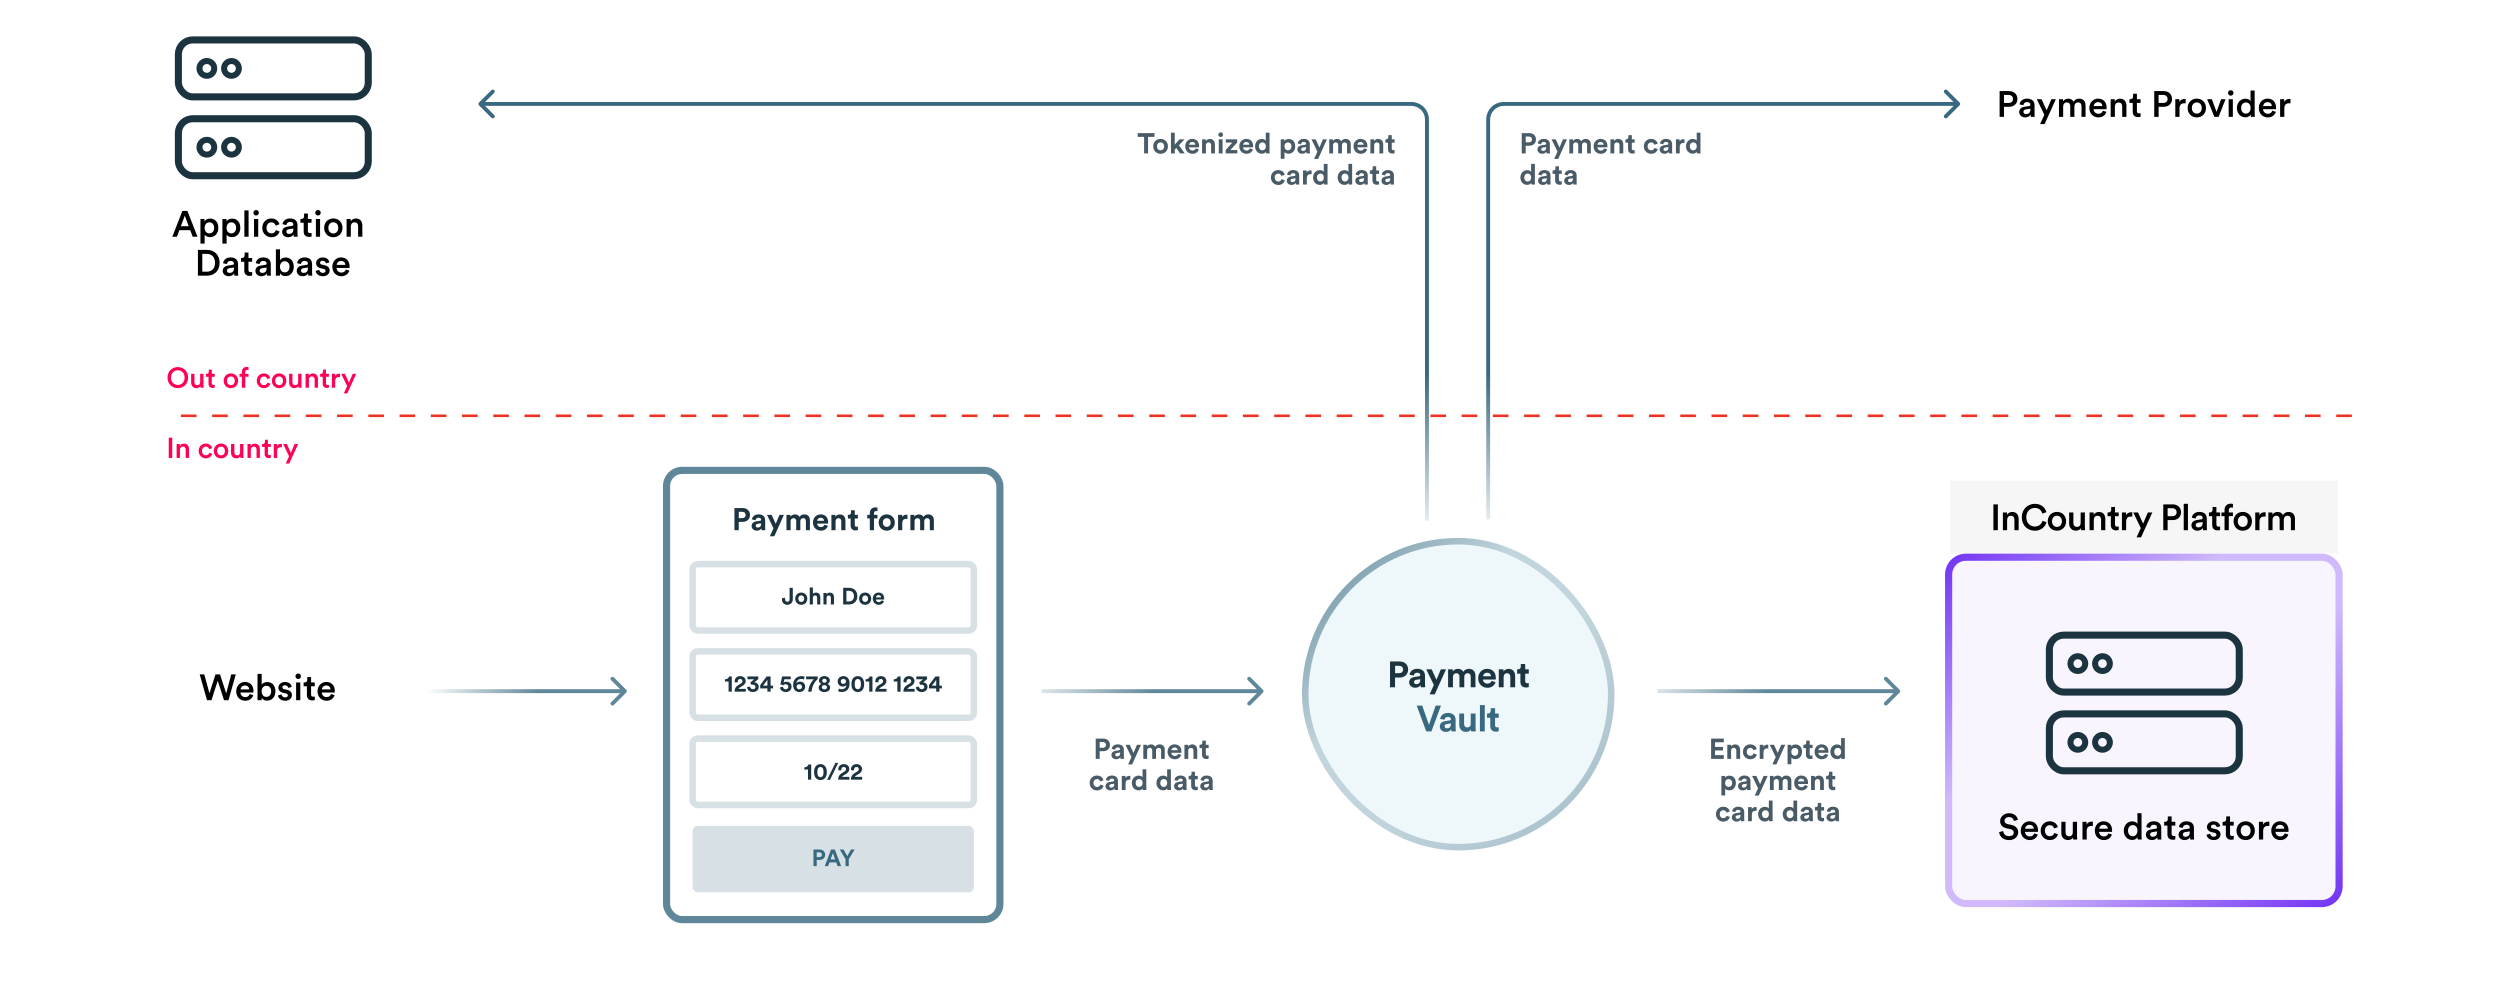 <svg width="1924" height="760" viewBox="0 0 962 380" fill="none" xmlns="http://www.w3.org/2000/svg">
<rect x="68.641" y="15.36" width="73.07" height="21.924" rx="5.515" stroke="#1C3340" stroke-width="2.72"/>
<rect x="68.641" y="45.691" width="73.07" height="21.924" rx="5.515" stroke="#1C3340" stroke-width="2.72"/>
<ellipse cx="79.596" cy="26.322" rx="2.842" ry="2.844" stroke="#1C3340" stroke-width="2.32"/>
<ellipse cx="79.596" cy="56.653" rx="2.842" ry="2.844" stroke="#1C3340" stroke-width="2.32"/>
<ellipse cx="89.073" cy="26.322" rx="2.842" ry="2.844" stroke="#1C3340" stroke-width="2.32"/>
<ellipse cx="89.073" cy="56.653" rx="2.842" ry="2.844" stroke="#1C3340" stroke-width="2.32"/>
<path d="M74.152 91.085L73.214 88.593H69.014L68.09 91.085H66.312L70.176 81.159H72.122L75.986 91.085H74.152ZM71.114 82.979L69.602 87.039H72.626L71.114 82.979ZM78.744 93.745H77.134V84.267H78.702V85.191C79.038 84.603 79.822 84.113 80.872 84.113C82.888 84.113 84.022 85.653 84.022 87.669C84.022 89.713 82.776 91.253 80.816 91.253C79.836 91.253 79.094 90.833 78.744 90.315V93.745ZM82.398 87.669C82.398 86.395 81.656 85.555 80.564 85.555C79.5 85.555 78.73 86.395 78.73 87.669C78.73 88.971 79.5 89.811 80.564 89.811C81.642 89.811 82.398 88.971 82.398 87.669ZM87.193 93.745H85.583V84.267H87.151V85.191C87.487 84.603 88.271 84.113 89.321 84.113C91.337 84.113 92.471 85.653 92.471 87.669C92.471 89.713 91.225 91.253 89.265 91.253C88.285 91.253 87.543 90.833 87.193 90.315V93.745ZM90.847 87.669C90.847 86.395 90.105 85.555 89.013 85.555C87.949 85.555 87.179 86.395 87.179 87.669C87.179 88.971 87.949 89.811 89.013 89.811C90.091 89.811 90.847 88.971 90.847 87.669ZM95.656 91.085H94.032V80.949H95.656V91.085ZM99.361 91.085H97.751V84.267H99.361V91.085ZM97.499 81.873C97.499 81.285 97.975 80.809 98.549 80.809C99.137 80.809 99.613 81.285 99.613 81.873C99.613 82.461 99.137 82.923 98.549 82.923C97.975 82.923 97.499 82.461 97.499 81.873ZM104.424 85.555C103.43 85.555 102.548 86.297 102.548 87.669C102.548 89.041 103.43 89.811 104.452 89.811C105.516 89.811 106.006 89.069 106.16 88.551L107.588 89.069C107.266 90.133 106.244 91.295 104.452 91.295C102.45 91.295 100.924 89.741 100.924 87.669C100.924 85.569 102.45 84.057 104.41 84.057C106.244 84.057 107.252 85.205 107.532 86.297L106.076 86.829C105.922 86.227 105.46 85.555 104.424 85.555ZM108.569 89.237C108.569 88.019 109.465 87.347 110.627 87.179L112.377 86.913C112.769 86.857 112.881 86.661 112.881 86.423C112.881 85.849 112.489 85.387 111.593 85.387C110.739 85.387 110.263 85.933 110.193 86.619L108.709 86.283C108.835 85.107 109.899 84.057 111.579 84.057C113.679 84.057 114.477 85.247 114.477 86.605V89.993C114.477 90.609 114.547 91.015 114.561 91.085H113.049C113.035 91.043 112.979 90.763 112.979 90.217C112.657 90.735 111.985 91.295 110.879 91.295C109.451 91.295 108.569 90.315 108.569 89.237ZM111.187 90.021C112.097 90.021 112.881 89.587 112.881 88.257V87.949L111.103 88.215C110.599 88.299 110.193 88.579 110.193 89.139C110.193 89.601 110.543 90.021 111.187 90.021ZM118.471 82.181V84.267H119.885V85.709H118.471V88.873C118.471 89.475 118.737 89.727 119.339 89.727C119.563 89.727 119.829 89.685 119.899 89.671V91.015C119.801 91.057 119.493 91.169 118.905 91.169C117.645 91.169 116.861 90.413 116.861 89.139V85.709H115.601V84.267H115.951C116.679 84.267 117.001 83.805 117.001 83.203V82.181H118.471ZM123.164 91.085H121.554V84.267H123.164V91.085ZM121.302 81.873C121.302 81.285 121.778 80.809 122.352 80.809C122.94 80.809 123.416 81.285 123.416 81.873C123.416 82.461 122.94 82.923 122.352 82.923C121.778 82.923 121.302 82.461 121.302 81.873ZM128.255 89.839C129.263 89.839 130.159 89.097 130.159 87.669C130.159 86.255 129.263 85.527 128.255 85.527C127.261 85.527 126.351 86.255 126.351 87.669C126.351 89.083 127.261 89.839 128.255 89.839ZM128.255 84.057C130.299 84.057 131.797 85.583 131.797 87.669C131.797 89.769 130.299 91.295 128.255 91.295C126.225 91.295 124.727 89.769 124.727 87.669C124.727 85.583 126.225 84.057 128.255 84.057ZM134.99 87.151V91.085H133.366V84.267H134.948V85.177C135.396 84.393 136.208 84.071 136.964 84.071C138.63 84.071 139.428 85.275 139.428 86.773V91.085H137.804V87.053C137.804 86.213 137.426 85.541 136.404 85.541C135.48 85.541 134.99 86.255 134.99 87.151ZM77.84 104.545H79.604C81.326 104.545 82.754 103.439 82.754 101.143C82.754 98.819 81.34 97.699 79.618 97.699H77.84V104.545ZM79.66 106.085H76.16V96.159H79.674C82.376 96.159 84.504 97.951 84.504 101.143C84.504 104.321 82.348 106.085 79.66 106.085ZM85.703 104.237C85.703 103.019 86.599 102.347 87.761 102.179L89.511 101.913C89.903 101.857 90.015 101.661 90.015 101.423C90.015 100.849 89.623 100.387 88.727 100.387C87.873 100.387 87.397 100.933 87.327 101.619L85.843 101.283C85.969 100.107 87.033 99.057 88.713 99.057C90.813 99.057 91.611 100.247 91.611 101.605V104.993C91.611 105.609 91.681 106.015 91.695 106.085H90.183C90.169 106.043 90.113 105.763 90.113 105.217C89.791 105.735 89.119 106.295 88.013 106.295C86.585 106.295 85.703 105.315 85.703 104.237ZM88.321 105.021C89.231 105.021 90.015 104.587 90.015 103.257V102.949L88.237 103.215C87.733 103.299 87.327 103.579 87.327 104.139C87.327 104.601 87.677 105.021 88.321 105.021ZM95.605 97.181V99.267H97.019V100.709H95.605V103.873C95.605 104.475 95.871 104.727 96.473 104.727C96.697 104.727 96.963 104.685 97.033 104.671V106.015C96.935 106.057 96.627 106.169 96.039 106.169C94.779 106.169 93.995 105.413 93.995 104.139V100.709H92.735V99.267H93.085C93.813 99.267 94.135 98.805 94.135 98.203V97.181H95.605ZM98.281 104.237C98.281 103.019 99.177 102.347 100.339 102.179L102.089 101.913C102.481 101.857 102.593 101.661 102.593 101.423C102.593 100.849 102.201 100.387 101.305 100.387C100.451 100.387 99.975 100.933 99.905 101.619L98.421 101.283C98.547 100.107 99.611 99.057 101.291 99.057C103.391 99.057 104.189 100.247 104.189 101.605V104.993C104.189 105.609 104.259 106.015 104.273 106.085H102.761C102.747 106.043 102.691 105.763 102.691 105.217C102.369 105.735 101.697 106.295 100.591 106.295C99.163 106.295 98.281 105.315 98.281 104.237ZM100.899 105.021C101.809 105.021 102.593 104.587 102.593 103.257V102.949L100.815 103.215C100.311 103.299 99.905 103.579 99.905 104.139C99.905 104.601 100.255 105.021 100.899 105.021ZM107.735 106.085H106.153V95.949H107.749V100.107C108.057 99.575 108.841 99.085 109.891 99.085C111.935 99.085 113.041 100.639 113.041 102.641C113.041 104.699 111.823 106.253 109.835 106.253C108.869 106.253 108.127 105.833 107.735 105.175V106.085ZM111.403 102.655C111.403 101.297 110.647 100.527 109.569 100.527C108.533 100.527 107.735 101.297 107.735 102.655C107.735 103.999 108.533 104.811 109.569 104.811C110.633 104.811 111.403 103.999 111.403 102.655ZM114.182 104.237C114.182 103.019 115.078 102.347 116.24 102.179L117.99 101.913C118.382 101.857 118.494 101.661 118.494 101.423C118.494 100.849 118.102 100.387 117.206 100.387C116.352 100.387 115.876 100.933 115.806 101.619L114.322 101.283C114.448 100.107 115.512 99.057 117.192 99.057C119.292 99.057 120.09 100.247 120.09 101.605V104.993C120.09 105.609 120.16 106.015 120.174 106.085H118.662C118.648 106.043 118.592 105.763 118.592 105.217C118.27 105.735 117.598 106.295 116.492 106.295C115.064 106.295 114.182 105.315 114.182 104.237ZM116.8 105.021C117.71 105.021 118.494 104.587 118.494 103.257V102.949L116.716 103.215C116.212 103.299 115.806 103.579 115.806 104.139C115.806 104.601 116.156 105.021 116.8 105.021ZM121.451 104.237L122.865 103.845C122.921 104.461 123.383 105.007 124.251 105.007C124.923 105.007 125.273 104.643 125.273 104.223C125.273 103.859 125.021 103.579 124.475 103.467L123.467 103.243C122.263 102.977 121.633 102.193 121.633 101.255C121.633 100.065 122.725 99.057 124.139 99.057C126.043 99.057 126.659 100.289 126.771 100.961L125.399 101.353C125.343 100.961 125.049 100.331 124.139 100.331C123.565 100.331 123.159 100.695 123.159 101.115C123.159 101.479 123.425 101.745 123.845 101.829L124.881 102.039C126.169 102.319 126.841 103.103 126.841 104.111C126.841 105.147 126.001 106.295 124.265 106.295C122.291 106.295 121.535 105.007 121.451 104.237ZM129.544 101.927H132.89C132.862 101.129 132.33 100.415 131.21 100.415C130.188 100.415 129.6 101.199 129.544 101.927ZM133.072 103.705L134.444 104.139C134.08 105.329 133.002 106.295 131.364 106.295C129.516 106.295 127.878 104.951 127.878 102.641C127.878 100.485 129.474 99.057 131.196 99.057C133.296 99.057 134.528 100.443 134.528 102.599C134.528 102.865 134.5 103.089 134.486 103.117H129.502C129.544 104.153 130.356 104.895 131.364 104.895C132.344 104.895 132.848 104.377 133.072 103.705Z" fill="black"/>
<path d="M771.13 39.615H772.88C773.944 39.615 774.588 39.028 774.588 38.09C774.588 37.138 773.944 36.535 772.88 36.535H771.13V39.615ZM773.132 41.099H771.13V44.977H769.45V35.051H773.132C775.036 35.051 776.296 36.34 776.296 38.075C776.296 39.825 775.036 41.099 773.132 41.099ZM776.984 43.13C776.984 41.911 777.88 41.239 779.042 41.072L780.792 40.806C781.184 40.749 781.296 40.553 781.296 40.316C781.296 39.742 780.904 39.279 780.008 39.279C779.154 39.279 778.678 39.825 778.608 40.511L777.124 40.175C777.25 38.999 778.314 37.95 779.994 37.95C782.094 37.95 782.892 39.139 782.892 40.498V43.886C782.892 44.502 782.962 44.907 782.976 44.977H781.464C781.45 44.935 781.394 44.656 781.394 44.109C781.072 44.627 780.4 45.188 779.294 45.188C777.866 45.188 776.984 44.208 776.984 43.13ZM779.602 43.913C780.512 43.913 781.296 43.48 781.296 42.15V41.842L779.518 42.108C779.014 42.191 778.608 42.471 778.608 43.032C778.608 43.493 778.958 43.913 779.602 43.913ZM786.763 47.736H785.027L786.665 44.166L783.753 38.16H785.587L787.547 42.471L789.381 38.16H791.103L786.763 47.736ZM793.902 44.977H792.292V38.16H793.846V39.028C794.238 38.328 795.092 37.964 795.862 37.964C796.758 37.964 797.542 38.37 797.906 39.167C798.438 38.272 799.236 37.964 800.118 37.964C801.35 37.964 802.526 38.748 802.526 40.553V44.977H800.958V40.819C800.958 40.022 800.552 39.419 799.642 39.419C798.788 39.419 798.228 40.092 798.228 40.931V44.977H796.632V40.819C796.632 40.035 796.24 39.419 795.316 39.419C794.448 39.419 793.902 40.063 793.902 40.931V44.977ZM805.649 40.819H808.995C808.967 40.022 808.435 39.307 807.315 39.307C806.293 39.307 805.705 40.092 805.649 40.819ZM809.177 42.597L810.549 43.032C810.185 44.221 809.107 45.188 807.469 45.188C805.621 45.188 803.983 43.843 803.983 41.533C803.983 39.377 805.579 37.95 807.301 37.95C809.401 37.95 810.633 39.336 810.633 41.492C810.633 41.758 810.605 41.981 810.591 42.01H805.607C805.649 43.045 806.461 43.788 807.469 43.788C808.449 43.788 808.953 43.27 809.177 42.597ZM813.809 41.044V44.977H812.185V38.16H813.767V39.069C814.215 38.285 815.027 37.964 815.783 37.964C817.449 37.964 818.247 39.167 818.247 40.666V44.977H816.623V40.946C816.623 40.105 816.245 39.434 815.223 39.434C814.299 39.434 813.809 40.148 813.809 41.044ZM822.282 36.074V38.16H823.696V39.602H822.282V42.766C822.282 43.367 822.548 43.62 823.15 43.62C823.374 43.62 823.64 43.578 823.71 43.563V44.907C823.612 44.95 823.304 45.062 822.716 45.062C821.456 45.062 820.672 44.306 820.672 43.032V39.602H819.412V38.16H819.762C820.49 38.16 820.812 37.697 820.812 37.096V36.074H822.282ZM830.63 39.615H832.38C833.444 39.615 834.088 39.028 834.088 38.09C834.088 37.138 833.444 36.535 832.38 36.535H830.63V39.615ZM832.632 41.099H830.63V44.977H828.95V35.051H832.632C834.536 35.051 835.796 36.34 835.796 38.075C835.796 39.825 834.536 41.099 832.632 41.099ZM841.044 38.117V39.77C840.862 39.742 840.68 39.727 840.512 39.727C839.252 39.727 838.678 40.456 838.678 41.73V44.977H837.054V38.16H838.636V39.252C838.958 38.51 839.714 38.075 840.61 38.075C840.806 38.075 840.974 38.103 841.044 38.117ZM845.327 43.731C846.335 43.731 847.231 42.989 847.231 41.562C847.231 40.148 846.335 39.419 845.327 39.419C844.333 39.419 843.423 40.148 843.423 41.562C843.423 42.975 844.333 43.731 845.327 43.731ZM845.327 37.95C847.371 37.95 848.869 39.475 848.869 41.562C848.869 43.661 847.371 45.188 845.327 45.188C843.297 45.188 841.799 43.661 841.799 41.562C841.799 39.475 843.297 37.95 845.327 37.95ZM856.394 38.16L853.72 44.977H852.096L849.324 38.16H851.116L852.922 43.032L854.686 38.16H856.394ZM859.199 44.977H857.589V38.16H859.199V44.977ZM857.337 35.766C857.337 35.178 857.813 34.702 858.387 34.702C858.975 34.702 859.451 35.178 859.451 35.766C859.451 36.353 858.975 36.816 858.387 36.816C857.813 36.816 857.337 36.353 857.337 35.766ZM862.386 41.547C862.386 42.849 863.114 43.718 864.22 43.718C865.284 43.718 866.026 42.836 866.026 41.533C866.026 40.231 865.298 39.419 864.234 39.419C863.17 39.419 862.386 40.245 862.386 41.547ZM867.594 34.842V43.731C867.594 44.347 867.65 44.865 867.664 44.977H866.11C866.082 44.824 866.04 44.376 866.04 44.096C865.718 44.669 865.004 45.145 864.038 45.145C862.078 45.145 860.762 43.605 860.762 41.547C860.762 39.587 862.092 37.977 864.01 37.977C865.2 37.977 865.802 38.523 866.012 38.958V34.842H867.594ZM870.85 40.819H874.196C874.168 40.022 873.636 39.307 872.516 39.307C871.494 39.307 870.906 40.092 870.85 40.819ZM874.378 42.597L875.75 43.032C875.386 44.221 874.308 45.188 872.67 45.188C870.822 45.188 869.184 43.843 869.184 41.533C869.184 39.377 870.78 37.95 872.502 37.95C874.602 37.95 875.834 39.336 875.834 41.492C875.834 41.758 875.806 41.981 875.792 42.01H870.808C870.85 43.045 871.662 43.788 872.67 43.788C873.65 43.788 874.154 43.27 874.378 42.597ZM881.376 38.117V39.77C881.194 39.742 881.012 39.727 880.844 39.727C879.584 39.727 879.01 40.456 879.01 41.73V44.977H877.386V38.16H878.968V39.252C879.29 38.51 880.046 38.075 880.942 38.075C881.138 38.075 881.306 38.103 881.376 38.117Z" fill="black"/>
<path d="M87.035 266.824L88.981 259.516H90.717L87.931 269.442H86.195L83.787 261.938L81.379 269.442H79.657L76.843 259.516H78.607L80.595 266.768L82.919 259.516H84.669L87.035 266.824ZM92.558 265.284H95.904C95.876 264.486 95.344 263.772 94.224 263.772C93.202 263.772 92.614 264.556 92.558 265.284ZM96.086 267.062L97.458 267.496C97.094 268.686 96.016 269.652 94.378 269.652C92.53 269.652 90.892 268.308 90.892 265.998C90.892 263.842 92.488 262.414 94.21 262.414C96.31 262.414 97.542 263.8 97.542 265.956C97.542 266.222 97.514 266.446 97.5 266.474H92.516C92.558 267.51 93.37 268.252 94.378 268.252C95.358 268.252 95.862 267.734 96.086 267.062ZM100.676 269.442H99.094V259.306H100.69V263.464C100.998 262.932 101.782 262.442 102.832 262.442C104.876 262.442 105.982 263.996 105.982 265.998C105.982 268.056 104.764 269.61 102.776 269.61C101.81 269.61 101.068 269.19 100.676 268.532V269.442ZM104.344 266.012C104.344 264.654 103.588 263.884 102.51 263.884C101.474 263.884 100.676 264.654 100.676 266.012C100.676 267.356 101.474 268.168 102.51 268.168C103.574 268.168 104.344 267.356 104.344 266.012ZM106.941 267.594L108.355 267.202C108.411 267.818 108.873 268.364 109.741 268.364C110.413 268.364 110.763 268 110.763 267.58C110.763 267.216 110.511 266.936 109.965 266.824L108.957 266.6C107.753 266.334 107.123 265.55 107.123 264.612C107.123 263.422 108.215 262.414 109.629 262.414C111.533 262.414 112.149 263.646 112.261 264.318L110.889 264.71C110.833 264.318 110.539 263.688 109.629 263.688C109.055 263.688 108.649 264.052 108.649 264.472C108.649 264.836 108.915 265.102 109.335 265.186L110.371 265.396C111.659 265.676 112.331 266.46 112.331 267.468C112.331 268.504 111.491 269.652 109.755 269.652C107.781 269.652 107.025 268.364 106.941 267.594ZM115.552 269.442H113.942V262.624H115.552V269.442ZM113.69 260.23C113.69 259.642 114.166 259.166 114.74 259.166C115.328 259.166 115.804 259.642 115.804 260.23C115.804 260.818 115.328 261.28 114.74 261.28C114.166 261.28 113.69 260.818 113.69 260.23ZM119.705 260.538V262.624H121.119V264.066H119.705V267.23C119.705 267.832 119.971 268.084 120.573 268.084C120.797 268.084 121.063 268.042 121.133 268.028V269.372C121.035 269.414 120.727 269.526 120.139 269.526C118.879 269.526 118.095 268.77 118.095 267.496V264.066H116.835V262.624H117.185C117.913 262.624 118.235 262.162 118.235 261.56V260.538H119.705ZM123.853 265.284H127.199C127.171 264.486 126.639 263.772 125.519 263.772C124.497 263.772 123.909 264.556 123.853 265.284ZM127.381 267.062L128.753 267.496C128.389 268.686 127.311 269.652 125.673 269.652C123.825 269.652 122.187 268.308 122.187 265.998C122.187 263.842 123.783 262.414 125.505 262.414C127.605 262.414 128.837 263.8 128.837 265.956C128.837 266.222 128.809 266.446 128.795 266.474H123.811C123.853 267.51 124.665 268.252 125.673 268.252C126.653 268.252 127.157 267.734 127.381 267.062Z" fill="black"/>
<path d="M312.146 300.021V294.168H311.073C310.956 294.782 310.361 295.26 309.504 295.269V296.107H310.911V300.021H312.146ZM314.511 297.099C314.511 296.486 314.602 295.963 314.827 295.611C315.007 295.323 315.287 295.133 315.711 295.133C316.144 295.133 316.405 295.323 316.586 295.611C316.82 295.963 316.91 296.486 316.91 297.099C316.91 297.713 316.82 298.236 316.586 298.588C316.405 298.876 316.144 299.065 315.711 299.065C315.287 299.065 315.007 298.876 314.827 298.588C314.602 298.236 314.511 297.713 314.511 297.099ZM313.267 297.099C313.267 297.848 313.384 298.578 313.781 299.183C314.169 299.76 314.8 300.166 315.711 300.166C316.622 300.166 317.253 299.76 317.632 299.183C318.029 298.578 318.155 297.848 318.155 297.099C318.155 296.351 318.029 295.62 317.632 295.016C317.253 294.439 316.622 294.033 315.711 294.033C314.8 294.033 314.169 294.439 313.781 295.016C313.384 295.62 313.267 296.351 313.267 297.099ZM322.553 293.546H321.462L318.27 300.103H319.352L322.553 293.546ZM323.793 296.432C323.766 296.333 323.748 296.216 323.748 296.107C323.748 295.557 324.055 295.133 324.677 295.133C325.263 295.133 325.561 295.512 325.561 295.936C325.561 296.342 325.362 296.648 324.866 296.946L323.901 297.523C322.855 298.155 322.53 298.993 322.521 300.021H326.85V298.948H324.046C324.136 298.723 324.325 298.56 324.551 298.416L325.678 297.731C326.4 297.289 326.814 296.676 326.814 295.918C326.814 294.899 326.012 294.033 324.704 294.033C323.342 294.033 322.567 294.962 322.567 295.99C322.567 296.134 322.594 296.315 322.612 296.396L323.793 296.432ZM328.69 296.432C328.663 296.333 328.645 296.216 328.645 296.107C328.645 295.557 328.952 295.133 329.574 295.133C330.16 295.133 330.458 295.512 330.458 295.936C330.458 296.342 330.259 296.648 329.763 296.946L328.798 297.523C327.752 298.155 327.427 298.993 327.418 300.021H331.747V298.948H328.943C329.033 298.723 329.222 298.56 329.448 298.416L330.575 297.731C331.296 297.289 331.711 296.676 331.711 295.918C331.711 294.899 330.909 294.033 329.601 294.033C328.239 294.033 327.463 294.962 327.463 295.99C327.463 296.134 327.491 296.315 327.509 296.396L328.69 296.432Z" fill="#1C3340"/>
<rect x="501" y="207" width="120.25" height="120.25" rx="60.125" fill="#C4E5ED" fill-opacity="0.3"/>
<rect x="502.253" y="208.253" width="117.745" height="117.745" rx="58.872" stroke="url(#paint0_linear_3187_17031)" stroke-opacity="0.8" stroke-width="2.505"/>
<path d="M536.825 259.047H538.351C539.317 259.047 539.905 258.487 539.905 257.633C539.905 256.751 539.317 256.205 538.351 256.205H536.825V259.047ZM538.589 260.713H536.811V264.451H534.879V254.525H538.589C540.549 254.525 541.851 255.827 541.851 257.619C541.851 259.425 540.549 260.713 538.589 260.713ZM542.245 262.575C542.245 261.343 543.155 260.657 544.303 260.489L545.997 260.237C546.389 260.181 546.515 259.985 546.515 259.747C546.515 259.257 546.137 258.851 545.353 258.851C544.541 258.851 544.093 259.369 544.037 259.971L542.385 259.621C542.497 258.543 543.491 257.353 545.339 257.353C547.523 257.353 548.335 258.585 548.335 259.971V263.359C548.335 263.723 548.377 264.213 548.419 264.451H546.711C546.669 264.269 546.641 263.891 546.641 263.625C546.291 264.171 545.633 264.647 544.611 264.647C543.141 264.647 542.245 263.653 542.245 262.575ZM545.003 263.261C545.787 263.261 546.515 262.883 546.515 261.665V261.357L544.961 261.595C544.485 261.665 544.107 261.931 544.107 262.463C544.107 262.869 544.401 263.261 545.003 263.261ZM552.097 267.167H550.123L551.747 263.583L548.821 257.563H550.907L552.741 261.595L554.435 257.563H556.423L552.097 267.167ZM559.095 264.451H557.233V257.563H559.011V258.403C559.389 257.731 560.271 257.367 561.027 257.367C561.965 257.367 562.721 257.773 563.071 258.515C563.617 257.675 564.345 257.367 565.255 257.367C566.529 257.367 567.747 258.137 567.747 259.985V264.451H565.941V260.363C565.941 259.621 565.577 259.061 564.723 259.061C563.925 259.061 563.449 259.677 563.449 260.419V264.451H561.601V260.363C561.601 259.621 561.223 259.061 560.383 259.061C559.571 259.061 559.095 259.663 559.095 260.419V264.451ZM570.674 260.223H573.754C573.726 259.537 573.278 258.865 572.214 258.865C571.248 258.865 570.716 259.593 570.674 260.223ZM573.936 262.015L575.49 262.477C575.14 263.667 574.048 264.661 572.354 264.661C570.464 264.661 568.798 263.303 568.798 260.979C568.798 258.781 570.422 257.353 572.186 257.353C574.314 257.353 575.588 258.711 575.588 260.923C575.588 261.189 575.56 261.469 575.56 261.497H570.632C570.674 262.407 571.444 263.065 572.368 263.065C573.236 263.065 573.712 262.631 573.936 262.015ZM578.598 260.489V264.451H576.736V257.563H578.542V258.417C578.962 257.703 579.788 257.381 580.53 257.381C582.238 257.381 583.022 258.599 583.022 260.111V264.451H581.16V260.433C581.16 259.663 580.782 259.061 579.886 259.061C579.074 259.061 578.598 259.691 578.598 260.489ZM586.89 255.505V257.563H588.276V259.215H586.89V262.099C586.89 262.701 587.17 262.897 587.702 262.897C587.926 262.897 588.178 262.869 588.276 262.841V264.381C588.108 264.451 587.772 264.549 587.226 264.549C585.882 264.549 585.042 263.751 585.042 262.421V259.215H583.796V257.563H584.146C584.874 257.563 585.21 257.087 585.21 256.471V255.505H586.89Z" fill="#1C3340"/>
<path d="M549.856 278.903L552.446 271.525H554.49L550.808 281.451H548.82L545.152 271.525H547.266L549.856 278.903ZM554.032 279.575C554.032 278.343 554.942 277.657 556.09 277.489L557.784 277.237C558.176 277.181 558.302 276.985 558.302 276.747C558.302 276.257 557.924 275.851 557.14 275.851C556.328 275.851 555.88 276.369 555.824 276.971L554.172 276.621C554.284 275.543 555.278 274.353 557.126 274.353C559.31 274.353 560.122 275.585 560.122 276.971V280.359C560.122 280.723 560.164 281.213 560.206 281.451H558.498C558.456 281.269 558.428 280.891 558.428 280.625C558.078 281.171 557.42 281.647 556.398 281.647C554.928 281.647 554.032 280.653 554.032 279.575ZM556.79 280.261C557.574 280.261 558.302 279.883 558.302 278.665V278.357L556.748 278.595C556.272 278.665 555.894 278.931 555.894 279.463C555.894 279.869 556.188 280.261 556.79 280.261ZM566.094 281.451C566.066 281.311 566.038 280.989 566.038 280.709C565.66 281.353 564.862 281.633 564.134 281.633C562.468 281.633 561.516 280.415 561.516 278.917V274.563H563.378V278.539C563.378 279.309 563.77 279.925 564.638 279.925C565.464 279.925 565.94 279.365 565.94 278.567V274.563H567.802V280.205C567.802 280.737 567.844 281.213 567.872 281.451H566.094ZM571.333 281.451H569.471V271.315H571.333V281.451ZM575.305 272.505V274.563H576.691V276.215H575.305V279.099C575.305 279.701 575.585 279.897 576.117 279.897C576.341 279.897 576.593 279.869 576.691 279.841V281.381C576.523 281.451 576.187 281.549 575.641 281.549C574.297 281.549 573.457 280.751 573.457 279.421V276.215H572.211V274.563H572.561C573.289 274.563 573.625 274.087 573.625 273.471V272.505H575.305Z" fill="#386980"/>
<path opacity="0.8" d="M663.318 292.002H658.434V284.203H663.318V285.633H659.952V287.415H662.999V288.768H659.952V290.572H663.318V292.002ZM666.125 288.889V292.002H664.662V286.59H666.081V287.261C666.411 286.7 667.06 286.447 667.643 286.447C668.985 286.447 669.601 287.404 669.601 288.592V292.002H668.138V288.845C668.138 288.24 667.841 287.767 667.137 287.767C666.499 287.767 666.125 288.262 666.125 288.889ZM673.517 287.778C672.769 287.778 672.142 288.317 672.142 289.296C672.142 290.275 672.78 290.825 673.528 290.825C674.276 290.825 674.65 290.33 674.771 289.912L676.058 290.341C675.816 291.243 674.969 292.167 673.528 292.167C671.933 292.167 670.679 290.957 670.679 289.296C670.679 287.624 671.911 286.425 673.484 286.425C674.958 286.425 675.794 287.338 676.025 288.251L674.716 288.691C674.584 288.24 674.243 287.778 673.517 287.778ZM680.434 286.568V288.042C680.269 288.009 680.126 287.998 679.994 287.998C679.246 287.998 678.597 288.361 678.597 289.527V292.002H677.134V286.59H678.553V287.393C678.883 286.678 679.631 286.546 680.093 286.546C680.214 286.546 680.324 286.557 680.434 286.568ZM683.569 294.136H682.018L683.294 291.32L680.995 286.59H682.634L684.075 289.758L685.406 286.59H686.968L683.569 294.136ZM689.317 294.092H687.854V286.59H689.273V287.25C689.515 286.832 690.12 286.469 690.934 286.469C692.518 286.469 693.431 287.679 693.431 289.285C693.431 290.924 692.408 292.134 690.879 292.134C690.131 292.134 689.581 291.837 689.317 291.474V294.092ZM691.99 289.296C691.99 288.339 691.396 287.778 690.648 287.778C689.9 287.778 689.295 288.339 689.295 289.296C689.295 290.253 689.9 290.825 690.648 290.825C691.396 290.825 691.99 290.264 691.99 289.296ZM696.372 284.973V286.59H697.461V287.888H696.372V290.154C696.372 290.627 696.592 290.781 697.01 290.781C697.186 290.781 697.384 290.759 697.461 290.737V291.947C697.329 292.002 697.065 292.079 696.636 292.079C695.58 292.079 694.92 291.452 694.92 290.407V287.888H693.941V286.59H694.216C694.788 286.59 695.052 286.216 695.052 285.732V284.973H696.372ZM699.717 288.68H702.137C702.115 288.141 701.763 287.613 700.927 287.613C700.168 287.613 699.75 288.185 699.717 288.68ZM702.28 290.088L703.501 290.451C703.226 291.386 702.368 292.167 701.037 292.167C699.552 292.167 698.243 291.1 698.243 289.274C698.243 287.547 699.519 286.425 700.905 286.425C702.577 286.425 703.578 287.492 703.578 289.23C703.578 289.439 703.556 289.659 703.556 289.681H699.684C699.717 290.396 700.322 290.913 701.048 290.913C701.73 290.913 702.104 290.572 702.28 290.088ZM709.889 284.038V291.023C709.889 291.386 709.911 291.782 709.933 292.002H708.536C708.514 291.892 708.481 291.628 708.481 291.375C708.239 291.804 707.689 292.134 706.963 292.134C705.423 292.134 704.323 290.924 704.323 289.285C704.323 287.701 705.39 286.458 706.919 286.458C707.854 286.458 708.294 286.843 708.448 287.129V284.038H709.889ZM705.797 289.285C705.797 290.253 706.369 290.825 707.139 290.825C707.887 290.825 708.47 290.253 708.47 289.274C708.47 288.306 707.887 287.767 707.139 287.767C706.391 287.767 705.797 288.317 705.797 289.285ZM663.848 306.092H662.385V298.59H663.804V299.25C664.046 298.832 664.651 298.469 665.465 298.469C667.049 298.469 667.962 299.679 667.962 301.285C667.962 302.924 666.939 304.134 665.41 304.134C664.662 304.134 664.112 303.837 663.848 303.474V306.092ZM666.521 301.296C666.521 300.339 665.927 299.778 665.179 299.778C664.431 299.778 663.826 300.339 663.826 301.296C663.826 302.253 664.431 302.825 665.179 302.825C665.927 302.825 666.521 302.264 666.521 301.296ZM668.79 302.528C668.79 301.56 669.505 301.021 670.407 300.889L671.738 300.691C672.046 300.647 672.145 300.493 672.145 300.306C672.145 299.921 671.848 299.602 671.232 299.602C670.594 299.602 670.242 300.009 670.198 300.482L668.9 300.207C668.988 299.36 669.769 298.425 671.221 298.425C672.937 298.425 673.575 299.393 673.575 300.482V303.144C673.575 303.43 673.608 303.815 673.641 304.002H672.299C672.266 303.859 672.244 303.562 672.244 303.353C671.969 303.782 671.452 304.156 670.649 304.156C669.494 304.156 668.79 303.375 668.79 302.528ZM670.957 303.067C671.573 303.067 672.145 302.77 672.145 301.813V301.571L670.924 301.758C670.55 301.813 670.253 302.022 670.253 302.44C670.253 302.759 670.484 303.067 670.957 303.067ZM676.78 306.136H675.229L676.505 303.32L674.206 298.59H675.845L677.286 301.758L678.617 298.59H680.179L676.78 306.136ZM682.528 304.002H681.065V298.59H682.462V299.25C682.759 298.722 683.452 298.436 684.046 298.436C684.783 298.436 685.377 298.755 685.652 299.338C686.081 298.678 686.653 298.436 687.368 298.436C688.369 298.436 689.326 299.041 689.326 300.493V304.002H687.907V300.79C687.907 300.207 687.621 299.767 686.95 299.767C686.323 299.767 685.949 300.251 685.949 300.834V304.002H684.497V300.79C684.497 300.207 684.2 299.767 683.54 299.767C682.902 299.767 682.528 300.24 682.528 300.834V304.002ZM691.875 300.68H694.295C694.273 300.141 693.921 299.613 693.085 299.613C692.326 299.613 691.908 300.185 691.875 300.68ZM694.438 302.088L695.659 302.451C695.384 303.386 694.526 304.167 693.195 304.167C691.71 304.167 690.401 303.1 690.401 301.274C690.401 299.547 691.677 298.425 693.063 298.425C694.735 298.425 695.736 299.492 695.736 301.23C695.736 301.439 695.714 301.659 695.714 301.681H691.842C691.875 302.396 692.48 302.913 693.206 302.913C693.888 302.913 694.262 302.572 694.438 302.088ZM698.352 300.889V304.002H696.889V298.59H698.308V299.261C698.638 298.7 699.287 298.447 699.87 298.447C701.212 298.447 701.828 299.404 701.828 300.592V304.002H700.365V300.845C700.365 300.24 700.068 299.767 699.364 299.767C698.726 299.767 698.352 300.262 698.352 300.889ZM705.116 296.973V298.59H706.205V299.888H705.116V302.154C705.116 302.627 705.336 302.781 705.754 302.781C705.93 302.781 706.128 302.759 706.205 302.737V303.947C706.073 304.002 705.809 304.079 705.38 304.079C704.324 304.079 703.664 303.452 703.664 302.407V299.888H702.685V298.59H702.96C703.532 298.59 703.796 298.216 703.796 297.732V296.973H705.116ZM663.129 311.778C662.381 311.778 661.754 312.317 661.754 313.296C661.754 314.275 662.392 314.825 663.14 314.825C663.888 314.825 664.262 314.33 664.383 313.912L665.67 314.341C665.428 315.243 664.581 316.167 663.14 316.167C661.545 316.167 660.291 314.957 660.291 313.296C660.291 311.624 661.523 310.425 663.096 310.425C664.57 310.425 665.406 311.338 665.637 312.251L664.328 312.691C664.196 312.24 663.855 311.778 663.129 311.778ZM666.394 314.528C666.394 313.56 667.109 313.021 668.011 312.889L669.342 312.691C669.65 312.647 669.749 312.493 669.749 312.306C669.749 311.921 669.452 311.602 668.836 311.602C668.198 311.602 667.846 312.009 667.802 312.482L666.504 312.207C666.592 311.36 667.373 310.425 668.825 310.425C670.541 310.425 671.179 311.393 671.179 312.482V315.144C671.179 315.43 671.212 315.815 671.245 316.002H669.903C669.87 315.859 669.848 315.562 669.848 315.353C669.573 315.782 669.056 316.156 668.253 316.156C667.098 316.156 666.394 315.375 666.394 314.528ZM668.561 315.067C669.177 315.067 669.749 314.77 669.749 313.813V313.571L668.528 313.758C668.154 313.813 667.857 314.022 667.857 314.44C667.857 314.759 668.088 315.067 668.561 315.067ZM675.954 310.568V312.042C675.789 312.009 675.646 311.998 675.514 311.998C674.766 311.998 674.117 312.361 674.117 313.527V316.002H672.654V310.59H674.073V311.393C674.403 310.678 675.151 310.546 675.613 310.546C675.734 310.546 675.844 310.557 675.954 310.568ZM682.089 308.038V315.023C682.089 315.386 682.111 315.782 682.133 316.002H680.736C680.714 315.892 680.681 315.628 680.681 315.375C680.439 315.804 679.889 316.134 679.163 316.134C677.623 316.134 676.523 314.924 676.523 313.285C676.523 311.701 677.59 310.458 679.119 310.458C680.054 310.458 680.494 310.843 680.648 311.129V308.038H682.089ZM677.997 313.285C677.997 314.253 678.569 314.825 679.339 314.825C680.087 314.825 680.67 314.253 680.67 313.274C680.67 312.306 680.087 311.767 679.339 311.767C678.591 311.767 677.997 312.317 677.997 313.285ZM691.552 308.038V315.023C691.552 315.386 691.574 315.782 691.596 316.002H690.199C690.177 315.892 690.144 315.628 690.144 315.375C689.902 315.804 689.352 316.134 688.626 316.134C687.086 316.134 685.986 314.924 685.986 313.285C685.986 311.701 687.053 310.458 688.582 310.458C689.517 310.458 689.957 310.843 690.111 311.129V308.038H691.552ZM687.46 313.285C687.46 314.253 688.032 314.825 688.802 314.825C689.55 314.825 690.133 314.253 690.133 313.274C690.133 312.306 689.55 311.767 688.802 311.767C688.054 311.767 687.46 312.317 687.46 313.285ZM692.777 314.528C692.777 313.56 693.492 313.021 694.394 312.889L695.725 312.691C696.033 312.647 696.132 312.493 696.132 312.306C696.132 311.921 695.835 311.602 695.219 311.602C694.581 311.602 694.229 312.009 694.185 312.482L692.887 312.207C692.975 311.36 693.756 310.425 695.208 310.425C696.924 310.425 697.562 311.393 697.562 312.482V315.144C697.562 315.43 697.595 315.815 697.628 316.002H696.286C696.253 315.859 696.231 315.562 696.231 315.353C695.956 315.782 695.439 316.156 694.636 316.156C693.481 316.156 692.777 315.375 692.777 314.528ZM694.944 315.067C695.56 315.067 696.132 314.77 696.132 313.813V313.571L694.911 313.758C694.537 313.813 694.24 314.022 694.24 314.44C694.24 314.759 694.471 315.067 694.944 315.067ZM700.809 308.973V310.59H701.898V311.888H700.809V314.154C700.809 314.627 701.029 314.781 701.447 314.781C701.623 314.781 701.821 314.759 701.898 314.737V315.947C701.766 316.002 701.502 316.079 701.073 316.079C700.017 316.079 699.357 315.452 699.357 314.407V311.888H698.378V310.59H698.653C699.225 310.59 699.489 310.216 699.489 309.732V308.973H700.809ZM702.843 314.528C702.843 313.56 703.558 313.021 704.46 312.889L705.791 312.691C706.099 312.647 706.198 312.493 706.198 312.306C706.198 311.921 705.901 311.602 705.285 311.602C704.647 311.602 704.295 312.009 704.251 312.482L702.953 312.207C703.041 311.36 703.822 310.425 705.274 310.425C706.99 310.425 707.628 311.393 707.628 312.482V315.144C707.628 315.43 707.661 315.815 707.694 316.002H706.352C706.319 315.859 706.297 315.562 706.297 315.353C706.022 315.782 705.505 316.156 704.702 316.156C703.547 316.156 702.843 315.375 702.843 314.528ZM705.01 315.067C705.626 315.067 706.198 314.77 706.198 313.813V313.571L704.977 313.758C704.603 313.813 704.306 314.022 704.306 314.44C704.306 314.759 704.537 315.067 705.01 315.067Z" fill="#1C3340"/>
<path opacity="0.8" d="M587.092 54.772H588.291C589.05 54.772 589.512 54.332 589.512 53.661C589.512 52.968 589.05 52.539 588.291 52.539H587.092V54.772ZM588.478 56.081H587.081V59.018H585.563V51.219H588.478C590.018 51.219 591.041 52.242 591.041 53.65C591.041 55.069 590.018 56.081 588.478 56.081ZM591.6 57.544C591.6 56.576 592.315 56.037 593.217 55.905L594.548 55.707C594.856 55.663 594.955 55.509 594.955 55.322C594.955 54.937 594.658 54.618 594.042 54.618C593.404 54.618 593.052 55.025 593.008 55.498L591.71 55.223C591.798 54.376 592.579 53.441 594.031 53.441C595.747 53.441 596.385 54.409 596.385 55.498V58.16C596.385 58.446 596.418 58.831 596.451 59.018H595.109C595.076 58.875 595.054 58.578 595.054 58.369C594.779 58.798 594.262 59.172 593.459 59.172C592.304 59.172 591.6 58.391 591.6 57.544ZM593.767 58.083C594.383 58.083 594.955 57.786 594.955 56.829V56.587L593.734 56.774C593.36 56.829 593.063 57.038 593.063 57.456C593.063 57.775 593.294 58.083 593.767 58.083ZM599.59 61.152H598.039L599.315 58.336L597.016 53.606H598.655L600.096 56.774L601.427 53.606H602.989L599.59 61.152ZM605.339 59.018H603.876V53.606H605.273V54.266C605.57 53.738 606.263 53.452 606.857 53.452C607.594 53.452 608.188 53.771 608.463 54.354C608.892 53.694 609.464 53.452 610.179 53.452C611.18 53.452 612.137 54.057 612.137 55.509V59.018H610.718V55.806C610.718 55.223 610.432 54.783 609.761 54.783C609.134 54.783 608.76 55.267 608.76 55.85V59.018H607.308V55.806C607.308 55.223 607.011 54.783 606.351 54.783C605.713 54.783 605.339 55.256 605.339 55.85V59.018ZM614.686 55.696H617.106C617.084 55.157 616.732 54.629 615.896 54.629C615.137 54.629 614.719 55.201 614.686 55.696ZM617.249 57.104L618.47 57.467C618.195 58.402 617.337 59.183 616.006 59.183C614.521 59.183 613.212 58.116 613.212 56.29C613.212 54.563 614.488 53.441 615.874 53.441C617.546 53.441 618.547 54.508 618.547 56.246C618.547 56.455 618.525 56.675 618.525 56.697H614.653C614.686 57.412 615.291 57.929 616.017 57.929C616.699 57.929 617.073 57.588 617.249 57.104ZM621.162 55.905V59.018H619.699V53.606H621.118V54.277C621.448 53.716 622.097 53.463 622.68 53.463C624.022 53.463 624.638 54.42 624.638 55.608V59.018H623.175V55.861C623.175 55.256 622.878 54.783 622.174 54.783C621.536 54.783 621.162 55.278 621.162 55.905ZM627.927 51.989V53.606H629.016V54.904H627.927V57.17C627.927 57.643 628.147 57.797 628.565 57.797C628.741 57.797 628.939 57.775 629.016 57.753V58.963C628.884 59.018 628.62 59.095 628.191 59.095C627.135 59.095 626.475 58.468 626.475 57.423V54.904H625.496V53.606H625.771C626.343 53.606 626.607 53.232 626.607 52.748V51.989H627.927ZM635.375 54.794C634.627 54.794 634 55.333 634 56.312C634 57.291 634.638 57.841 635.386 57.841C636.134 57.841 636.508 57.346 636.629 56.928L637.916 57.357C637.674 58.259 636.827 59.183 635.386 59.183C633.791 59.183 632.537 57.973 632.537 56.312C632.537 54.64 633.769 53.441 635.342 53.441C636.816 53.441 637.652 54.354 637.883 55.267L636.574 55.707C636.442 55.256 636.101 54.794 635.375 54.794ZM638.64 57.544C638.64 56.576 639.355 56.037 640.257 55.905L641.588 55.707C641.896 55.663 641.995 55.509 641.995 55.322C641.995 54.937 641.698 54.618 641.082 54.618C640.444 54.618 640.092 55.025 640.048 55.498L638.75 55.223C638.838 54.376 639.619 53.441 641.071 53.441C642.787 53.441 643.425 54.409 643.425 55.498V58.16C643.425 58.446 643.458 58.831 643.491 59.018H642.149C642.116 58.875 642.094 58.578 642.094 58.369C641.819 58.798 641.302 59.172 640.499 59.172C639.344 59.172 638.64 58.391 638.64 57.544ZM640.807 58.083C641.423 58.083 641.995 57.786 641.995 56.829V56.587L640.774 56.774C640.4 56.829 640.103 57.038 640.103 57.456C640.103 57.775 640.334 58.083 640.807 58.083ZM648.2 53.584V55.058C648.035 55.025 647.892 55.014 647.76 55.014C647.012 55.014 646.363 55.377 646.363 56.543V59.018H644.9V53.606H646.319V54.409C646.649 53.694 647.397 53.562 647.859 53.562C647.98 53.562 648.09 53.573 648.2 53.584ZM654.335 51.054V58.039C654.335 58.402 654.357 58.798 654.379 59.018H652.982C652.96 58.908 652.927 58.644 652.927 58.391C652.685 58.82 652.135 59.15 651.409 59.15C649.869 59.15 648.769 57.94 648.769 56.301C648.769 54.717 649.836 53.474 651.365 53.474C652.3 53.474 652.74 53.859 652.894 54.145V51.054H654.335ZM650.243 56.301C650.243 57.269 650.815 57.841 651.585 57.841C652.333 57.841 652.916 57.269 652.916 56.29C652.916 55.322 652.333 54.783 651.585 54.783C650.837 54.783 650.243 55.333 650.243 56.301ZM590.612 63.054V70.039C590.612 70.402 590.634 70.798 590.656 71.018H589.259C589.237 70.908 589.204 70.644 589.204 70.391C588.962 70.82 588.412 71.15 587.686 71.15C586.146 71.15 585.046 69.94 585.046 68.301C585.046 66.717 586.113 65.474 587.642 65.474C588.577 65.474 589.017 65.859 589.171 66.145V63.054H590.612ZM586.52 68.301C586.52 69.269 587.092 69.841 587.862 69.841C588.61 69.841 589.193 69.269 589.193 68.29C589.193 67.322 588.61 66.783 587.862 66.783C587.114 66.783 586.52 67.333 586.52 68.301ZM591.837 69.544C591.837 68.576 592.552 68.037 593.454 67.905L594.785 67.707C595.093 67.663 595.192 67.509 595.192 67.322C595.192 66.937 594.895 66.618 594.279 66.618C593.641 66.618 593.289 67.025 593.245 67.498L591.947 67.223C592.035 66.376 592.816 65.441 594.268 65.441C595.984 65.441 596.622 66.409 596.622 67.498V70.16C596.622 70.446 596.655 70.831 596.688 71.018H595.346C595.313 70.875 595.291 70.578 595.291 70.369C595.016 70.798 594.499 71.172 593.696 71.172C592.541 71.172 591.837 70.391 591.837 69.544ZM594.004 70.083C594.62 70.083 595.192 69.786 595.192 68.829V68.587L593.971 68.774C593.597 68.829 593.3 69.038 593.3 69.456C593.3 69.775 593.531 70.083 594.004 70.083ZM599.868 63.989V65.606H600.957V66.904H599.868V69.17C599.868 69.643 600.088 69.797 600.506 69.797C600.682 69.797 600.88 69.775 600.957 69.753V70.963C600.825 71.018 600.561 71.095 600.132 71.095C599.076 71.095 598.416 70.468 598.416 69.423V66.904H597.437V65.606H597.712C598.284 65.606 598.548 65.232 598.548 64.748V63.989H599.868ZM601.902 69.544C601.902 68.576 602.617 68.037 603.519 67.905L604.85 67.707C605.158 67.663 605.257 67.509 605.257 67.322C605.257 66.937 604.96 66.618 604.344 66.618C603.706 66.618 603.354 67.025 603.31 67.498L602.012 67.223C602.1 66.376 602.881 65.441 604.333 65.441C606.049 65.441 606.687 66.409 606.687 67.498V70.16C606.687 70.446 606.72 70.831 606.753 71.018H605.411C605.378 70.875 605.356 70.578 605.356 70.369C605.081 70.798 604.564 71.172 603.761 71.172C602.606 71.172 601.902 70.391 601.902 69.544ZM604.069 70.083C604.685 70.083 605.257 69.786 605.257 68.829V68.587L604.036 68.774C603.662 68.829 603.365 69.038 603.365 69.456C603.365 69.775 603.596 70.083 604.069 70.083Z" fill="#1C3340"/>
<path opacity="0.8" d="M444.242 52.66H441.778V59.018H440.249V52.66H437.785V51.219H444.242V52.66ZM446.59 57.852C447.305 57.852 447.965 57.335 447.965 56.312C447.965 55.289 447.305 54.772 446.59 54.772C445.875 54.772 445.215 55.289 445.215 56.312C445.215 57.324 445.875 57.852 446.59 57.852ZM446.59 53.441C448.207 53.441 449.428 54.64 449.428 56.312C449.428 57.973 448.207 59.183 446.59 59.183C444.973 59.183 443.752 57.973 443.752 56.312C443.752 54.64 444.973 53.441 446.59 53.441ZM455.83 53.606L453.663 55.883L455.874 59.018H454.081L452.651 56.95L452.046 57.588V59.018H450.583V51.054H452.046V55.619L453.916 53.606H455.83ZM457.547 55.696H459.967C459.945 55.157 459.593 54.629 458.757 54.629C457.998 54.629 457.58 55.201 457.547 55.696ZM460.11 57.104L461.331 57.467C461.056 58.402 460.198 59.183 458.867 59.183C457.382 59.183 456.073 58.116 456.073 56.29C456.073 54.563 457.349 53.441 458.735 53.441C460.407 53.441 461.408 54.508 461.408 56.246C461.408 56.455 461.386 56.675 461.386 56.697H457.514C457.547 57.412 458.152 57.929 458.878 57.929C459.56 57.929 459.934 57.588 460.11 57.104ZM464.023 55.905V59.018H462.56V53.606H463.979V54.277C464.309 53.716 464.958 53.463 465.541 53.463C466.883 53.463 467.499 54.42 467.499 55.608V59.018H466.036V55.861C466.036 55.256 465.739 54.783 465.035 54.783C464.397 54.783 464.023 55.278 464.023 55.905ZM470.447 59.018H468.984V53.606H470.447V59.018ZM468.808 51.835C468.808 51.329 469.215 50.922 469.71 50.922C470.216 50.922 470.612 51.329 470.612 51.835C470.612 52.319 470.216 52.726 469.71 52.726C469.215 52.726 468.808 52.319 468.808 51.835ZM476.116 59.018H471.639V57.731L474.202 54.871H471.705V53.606H476.072V54.827L473.432 57.742H476.116V59.018ZM478.344 55.696H480.764C480.742 55.157 480.39 54.629 479.554 54.629C478.795 54.629 478.377 55.201 478.344 55.696ZM480.907 57.104L482.128 57.467C481.853 58.402 480.995 59.183 479.664 59.183C478.179 59.183 476.87 58.116 476.87 56.29C476.87 54.563 478.146 53.441 479.532 53.441C481.204 53.441 482.205 54.508 482.205 56.246C482.205 56.455 482.183 56.675 482.183 56.697H478.311C478.344 57.412 478.949 57.929 479.675 57.929C480.357 57.929 480.731 57.588 480.907 57.104ZM488.516 51.054V58.039C488.516 58.402 488.538 58.798 488.56 59.018H487.163C487.141 58.908 487.108 58.644 487.108 58.391C486.866 58.82 486.316 59.15 485.59 59.15C484.05 59.15 482.95 57.94 482.95 56.301C482.95 54.717 484.017 53.474 485.546 53.474C486.481 53.474 486.921 53.859 487.075 54.145V51.054H488.516ZM484.424 56.301C484.424 57.269 484.996 57.841 485.766 57.841C486.514 57.841 487.097 57.269 487.097 56.29C487.097 55.322 486.514 54.783 485.766 54.783C485.018 54.783 484.424 55.333 484.424 56.301ZM494.284 61.108H492.821V53.606H494.24V54.266C494.482 53.848 495.087 53.485 495.901 53.485C497.485 53.485 498.398 54.695 498.398 56.301C498.398 57.94 497.375 59.15 495.846 59.15C495.098 59.15 494.548 58.853 494.284 58.49V61.108ZM496.957 56.312C496.957 55.355 496.363 54.794 495.615 54.794C494.867 54.794 494.262 55.355 494.262 56.312C494.262 57.269 494.867 57.841 495.615 57.841C496.363 57.841 496.957 57.28 496.957 56.312ZM499.226 57.544C499.226 56.576 499.941 56.037 500.843 55.905L502.174 55.707C502.482 55.663 502.581 55.509 502.581 55.322C502.581 54.937 502.284 54.618 501.668 54.618C501.03 54.618 500.678 55.025 500.634 55.498L499.336 55.223C499.424 54.376 500.205 53.441 501.657 53.441C503.373 53.441 504.011 54.409 504.011 55.498V58.16C504.011 58.446 504.044 58.831 504.077 59.018H502.735C502.702 58.875 502.68 58.578 502.68 58.369C502.405 58.798 501.888 59.172 501.085 59.172C499.93 59.172 499.226 58.391 499.226 57.544ZM501.393 58.083C502.009 58.083 502.581 57.786 502.581 56.829V56.587L501.36 56.774C500.986 56.829 500.689 57.038 500.689 57.456C500.689 57.775 500.92 58.083 501.393 58.083ZM507.216 61.152H505.665L506.941 58.336L504.642 53.606H506.281L507.722 56.774L509.053 53.606H510.615L507.216 61.152ZM512.965 59.018H511.502V53.606H512.899V54.266C513.196 53.738 513.889 53.452 514.483 53.452C515.22 53.452 515.814 53.771 516.089 54.354C516.518 53.694 517.09 53.452 517.805 53.452C518.806 53.452 519.763 54.057 519.763 55.509V59.018H518.344V55.806C518.344 55.223 518.058 54.783 517.387 54.783C516.76 54.783 516.386 55.267 516.386 55.85V59.018H514.934V55.806C514.934 55.223 514.637 54.783 513.977 54.783C513.339 54.783 512.965 55.256 512.965 55.85V59.018ZM522.312 55.696H524.732C524.71 55.157 524.358 54.629 523.522 54.629C522.763 54.629 522.345 55.201 522.312 55.696ZM524.875 57.104L526.096 57.467C525.821 58.402 524.963 59.183 523.632 59.183C522.147 59.183 520.838 58.116 520.838 56.29C520.838 54.563 522.114 53.441 523.5 53.441C525.172 53.441 526.173 54.508 526.173 56.246C526.173 56.455 526.151 56.675 526.151 56.697H522.279C522.312 57.412 522.917 57.929 523.643 57.929C524.325 57.929 524.699 57.588 524.875 57.104ZM528.788 55.905V59.018H527.325V53.606H528.744V54.277C529.074 53.716 529.723 53.463 530.306 53.463C531.648 53.463 532.264 54.42 532.264 55.608V59.018H530.801V55.861C530.801 55.256 530.504 54.783 529.8 54.783C529.162 54.783 528.788 55.278 528.788 55.905ZM535.553 51.989V53.606H536.642V54.904H535.553V57.17C535.553 57.643 535.773 57.797 536.191 57.797C536.367 57.797 536.565 57.775 536.642 57.753V58.963C536.51 59.018 536.246 59.095 535.817 59.095C534.761 59.095 534.101 58.468 534.101 57.423V54.904H533.122V53.606H533.397C533.969 53.606 534.233 53.232 534.233 52.748V51.989H535.553ZM491.879 66.794C491.131 66.794 490.504 67.333 490.504 68.312C490.504 69.291 491.142 69.841 491.89 69.841C492.638 69.841 493.012 69.346 493.133 68.928L494.42 69.357C494.178 70.259 493.331 71.183 491.89 71.183C490.295 71.183 489.041 69.973 489.041 68.312C489.041 66.64 490.273 65.441 491.846 65.441C493.32 65.441 494.156 66.354 494.387 67.267L493.078 67.707C492.946 67.256 492.605 66.794 491.879 66.794ZM495.144 69.544C495.144 68.576 495.859 68.037 496.761 67.905L498.092 67.707C498.4 67.663 498.499 67.509 498.499 67.322C498.499 66.937 498.202 66.618 497.586 66.618C496.948 66.618 496.596 67.025 496.552 67.498L495.254 67.223C495.342 66.376 496.123 65.441 497.575 65.441C499.291 65.441 499.929 66.409 499.929 67.498V70.16C499.929 70.446 499.962 70.831 499.995 71.018H498.653C498.62 70.875 498.598 70.578 498.598 70.369C498.323 70.798 497.806 71.172 497.003 71.172C495.848 71.172 495.144 70.391 495.144 69.544ZM497.311 70.083C497.927 70.083 498.499 69.786 498.499 68.829V68.587L497.278 68.774C496.904 68.829 496.607 69.038 496.607 69.456C496.607 69.775 496.838 70.083 497.311 70.083ZM504.704 65.584V67.058C504.539 67.025 504.396 67.014 504.264 67.014C503.516 67.014 502.867 67.377 502.867 68.543V71.018H501.404V65.606H502.823V66.409C503.153 65.694 503.901 65.562 504.363 65.562C504.484 65.562 504.594 65.573 504.704 65.584ZM510.838 63.054V70.039C510.838 70.402 510.86 70.798 510.882 71.018H509.485C509.463 70.908 509.43 70.644 509.43 70.391C509.188 70.82 508.638 71.15 507.912 71.15C506.372 71.15 505.272 69.94 505.272 68.301C505.272 66.717 506.339 65.474 507.868 65.474C508.803 65.474 509.243 65.859 509.397 66.145V63.054H510.838ZM506.746 68.301C506.746 69.269 507.318 69.841 508.088 69.841C508.836 69.841 509.419 69.269 509.419 68.29C509.419 67.322 508.836 66.783 508.088 66.783C507.34 66.783 506.746 67.333 506.746 68.301ZM520.302 63.054V70.039C520.302 70.402 520.324 70.798 520.346 71.018H518.949C518.927 70.908 518.894 70.644 518.894 70.391C518.652 70.82 518.102 71.15 517.376 71.15C515.836 71.15 514.736 69.94 514.736 68.301C514.736 66.717 515.803 65.474 517.332 65.474C518.267 65.474 518.707 65.859 518.861 66.145V63.054H520.302ZM516.21 68.301C516.21 69.269 516.782 69.841 517.552 69.841C518.3 69.841 518.883 69.269 518.883 68.29C518.883 67.322 518.3 66.783 517.552 66.783C516.804 66.783 516.21 67.333 516.21 68.301ZM521.527 69.544C521.527 68.576 522.242 68.037 523.144 67.905L524.475 67.707C524.783 67.663 524.882 67.509 524.882 67.322C524.882 66.937 524.585 66.618 523.969 66.618C523.331 66.618 522.979 67.025 522.935 67.498L521.637 67.223C521.725 66.376 522.506 65.441 523.958 65.441C525.674 65.441 526.312 66.409 526.312 67.498V70.16C526.312 70.446 526.345 70.831 526.378 71.018H525.036C525.003 70.875 524.981 70.578 524.981 70.369C524.706 70.798 524.189 71.172 523.386 71.172C522.231 71.172 521.527 70.391 521.527 69.544ZM523.694 70.083C524.31 70.083 524.882 69.786 524.882 68.829V68.587L523.661 68.774C523.287 68.829 522.99 69.038 522.99 69.456C522.99 69.775 523.221 70.083 523.694 70.083ZM529.558 63.989V65.606H530.647V66.904H529.558V69.17C529.558 69.643 529.778 69.797 530.196 69.797C530.372 69.797 530.57 69.775 530.647 69.753V70.963C530.515 71.018 530.251 71.095 529.822 71.095C528.766 71.095 528.106 70.468 528.106 69.423V66.904H527.127V65.606H527.402C527.974 65.606 528.238 65.232 528.238 64.748V63.989H529.558ZM531.592 69.544C531.592 68.576 532.307 68.037 533.209 67.905L534.54 67.707C534.848 67.663 534.947 67.509 534.947 67.322C534.947 66.937 534.65 66.618 534.034 66.618C533.396 66.618 533.044 67.025 533 67.498L531.702 67.223C531.79 66.376 532.571 65.441 534.023 65.441C535.739 65.441 536.377 66.409 536.377 67.498V70.16C536.377 70.446 536.41 70.831 536.443 71.018H535.101C535.068 70.875 535.046 70.578 535.046 70.369C534.771 70.798 534.254 71.172 533.451 71.172C532.296 71.172 531.592 70.391 531.592 69.544ZM533.759 70.083C534.375 70.083 534.947 69.786 534.947 68.829V68.587L533.726 68.774C533.352 68.829 533.055 69.038 533.055 69.456C533.055 69.775 533.286 70.083 533.759 70.083Z" fill="#1C3340"/>
<path opacity="0.8" d="M423.16 287.756H424.359C425.118 287.756 425.58 287.316 425.58 286.645C425.58 285.952 425.118 285.523 424.359 285.523H423.16V287.756ZM424.546 289.065H423.149V292.002H421.631V284.203H424.546C426.086 284.203 427.109 285.226 427.109 286.634C427.109 288.053 426.086 289.065 424.546 289.065ZM427.669 290.528C427.669 289.56 428.384 289.021 429.286 288.889L430.617 288.691C430.925 288.647 431.024 288.493 431.024 288.306C431.024 287.921 430.727 287.602 430.111 287.602C429.473 287.602 429.121 288.009 429.077 288.482L427.779 288.207C427.867 287.36 428.648 286.425 430.1 286.425C431.816 286.425 432.454 287.393 432.454 288.482V291.144C432.454 291.43 432.487 291.815 432.52 292.002H431.178C431.145 291.859 431.123 291.562 431.123 291.353C430.848 291.782 430.331 292.156 429.528 292.156C428.373 292.156 427.669 291.375 427.669 290.528ZM429.836 291.067C430.452 291.067 431.024 290.77 431.024 289.813V289.571L429.803 289.758C429.429 289.813 429.132 290.022 429.132 290.44C429.132 290.759 429.363 291.067 429.836 291.067ZM435.659 294.136H434.108L435.384 291.32L433.085 286.59H434.724L436.165 289.758L437.496 286.59H439.058L435.659 294.136ZM441.407 292.002H439.944V286.59H441.341V287.25C441.638 286.722 442.331 286.436 442.925 286.436C443.662 286.436 444.256 286.755 444.531 287.338C444.96 286.678 445.532 286.436 446.247 286.436C447.248 286.436 448.205 287.041 448.205 288.493V292.002H446.786V288.79C446.786 288.207 446.5 287.767 445.829 287.767C445.202 287.767 444.828 288.251 444.828 288.834V292.002H443.376V288.79C443.376 288.207 443.079 287.767 442.419 287.767C441.781 287.767 441.407 288.24 441.407 288.834V292.002ZM450.754 288.68H453.174C453.152 288.141 452.8 287.613 451.964 287.613C451.205 287.613 450.787 288.185 450.754 288.68ZM453.317 290.088L454.538 290.451C454.263 291.386 453.405 292.167 452.074 292.167C450.589 292.167 449.28 291.1 449.28 289.274C449.28 287.547 450.556 286.425 451.942 286.425C453.614 286.425 454.615 287.492 454.615 289.23C454.615 289.439 454.593 289.659 454.593 289.681H450.721C450.754 290.396 451.359 290.913 452.085 290.913C452.767 290.913 453.141 290.572 453.317 290.088ZM457.23 288.889V292.002H455.767V286.59H457.186V287.261C457.516 286.7 458.165 286.447 458.748 286.447C460.09 286.447 460.706 287.404 460.706 288.592V292.002H459.243V288.845C459.243 288.24 458.946 287.767 458.242 287.767C457.604 287.767 457.23 288.262 457.23 288.889ZM463.995 284.973V286.59H465.084V287.888H463.995V290.154C463.995 290.627 464.215 290.781 464.633 290.781C464.809 290.781 465.007 290.759 465.084 290.737V291.947C464.952 292.002 464.688 292.079 464.259 292.079C463.203 292.079 462.543 291.452 462.543 290.407V287.888H461.564V286.59H461.839C462.411 286.59 462.675 286.216 462.675 285.732V284.973H463.995ZM422.137 299.778C421.389 299.778 420.762 300.317 420.762 301.296C420.762 302.275 421.4 302.825 422.148 302.825C422.896 302.825 423.27 302.33 423.391 301.912L424.678 302.341C424.436 303.243 423.589 304.167 422.148 304.167C420.553 304.167 419.299 302.957 419.299 301.296C419.299 299.624 420.531 298.425 422.104 298.425C423.578 298.425 424.414 299.338 424.645 300.251L423.336 300.691C423.204 300.24 422.863 299.778 422.137 299.778ZM425.402 302.528C425.402 301.56 426.117 301.021 427.019 300.889L428.35 300.691C428.658 300.647 428.757 300.493 428.757 300.306C428.757 299.921 428.46 299.602 427.844 299.602C427.206 299.602 426.854 300.009 426.81 300.482L425.512 300.207C425.6 299.36 426.381 298.425 427.833 298.425C429.549 298.425 430.187 299.393 430.187 300.482V303.144C430.187 303.43 430.22 303.815 430.253 304.002H428.911C428.878 303.859 428.856 303.562 428.856 303.353C428.581 303.782 428.064 304.156 427.261 304.156C426.106 304.156 425.402 303.375 425.402 302.528ZM427.569 303.067C428.185 303.067 428.757 302.77 428.757 301.813V301.571L427.536 301.758C427.162 301.813 426.865 302.022 426.865 302.44C426.865 302.759 427.096 303.067 427.569 303.067ZM434.962 298.568V300.042C434.797 300.009 434.654 299.998 434.522 299.998C433.774 299.998 433.125 300.361 433.125 301.527V304.002H431.662V298.59H433.081V299.393C433.411 298.678 434.159 298.546 434.621 298.546C434.742 298.546 434.852 298.557 434.962 298.568ZM441.096 296.038V303.023C441.096 303.386 441.118 303.782 441.14 304.002H439.743C439.721 303.892 439.688 303.628 439.688 303.375C439.446 303.804 438.896 304.134 438.17 304.134C436.63 304.134 435.53 302.924 435.53 301.285C435.53 299.701 436.597 298.458 438.126 298.458C439.061 298.458 439.501 298.843 439.655 299.129V296.038H441.096ZM437.004 301.285C437.004 302.253 437.576 302.825 438.346 302.825C439.094 302.825 439.677 302.253 439.677 301.274C439.677 300.306 439.094 299.767 438.346 299.767C437.598 299.767 437.004 300.317 437.004 301.285ZM450.56 296.038V303.023C450.56 303.386 450.582 303.782 450.604 304.002H449.207C449.185 303.892 449.152 303.628 449.152 303.375C448.91 303.804 448.36 304.134 447.634 304.134C446.094 304.134 444.994 302.924 444.994 301.285C444.994 299.701 446.061 298.458 447.59 298.458C448.525 298.458 448.965 298.843 449.119 299.129V296.038H450.56ZM446.468 301.285C446.468 302.253 447.04 302.825 447.81 302.825C448.558 302.825 449.141 302.253 449.141 301.274C449.141 300.306 448.558 299.767 447.81 299.767C447.062 299.767 446.468 300.317 446.468 301.285ZM451.785 302.528C451.785 301.56 452.5 301.021 453.402 300.889L454.733 300.691C455.041 300.647 455.14 300.493 455.14 300.306C455.14 299.921 454.843 299.602 454.227 299.602C453.589 299.602 453.237 300.009 453.193 300.482L451.895 300.207C451.983 299.36 452.764 298.425 454.216 298.425C455.932 298.425 456.57 299.393 456.57 300.482V303.144C456.57 303.43 456.603 303.815 456.636 304.002H455.294C455.261 303.859 455.239 303.562 455.239 303.353C454.964 303.782 454.447 304.156 453.644 304.156C452.489 304.156 451.785 303.375 451.785 302.528ZM453.952 303.067C454.568 303.067 455.14 302.77 455.14 301.813V301.571L453.919 301.758C453.545 301.813 453.248 302.022 453.248 302.44C453.248 302.759 453.479 303.067 453.952 303.067ZM459.817 296.973V298.59H460.906V299.888H459.817V302.154C459.817 302.627 460.037 302.781 460.455 302.781C460.631 302.781 460.829 302.759 460.906 302.737V303.947C460.774 304.002 460.51 304.079 460.081 304.079C459.025 304.079 458.365 303.452 458.365 302.407V299.888H457.386V298.59H457.661C458.233 298.59 458.497 298.216 458.497 297.732V296.973H459.817ZM461.851 302.528C461.851 301.56 462.566 301.021 463.468 300.889L464.799 300.691C465.107 300.647 465.206 300.493 465.206 300.306C465.206 299.921 464.909 299.602 464.293 299.602C463.655 299.602 463.303 300.009 463.259 300.482L461.961 300.207C462.049 299.36 462.83 298.425 464.282 298.425C465.998 298.425 466.636 299.393 466.636 300.482V303.144C466.636 303.43 466.669 303.815 466.702 304.002H465.36C465.327 303.859 465.305 303.562 465.305 303.353C465.03 303.782 464.513 304.156 463.71 304.156C462.555 304.156 461.851 303.375 461.851 302.528ZM464.018 303.067C464.634 303.067 465.206 302.77 465.206 301.813V301.571L463.985 301.758C463.611 301.813 463.314 302.022 463.314 302.44C463.314 302.759 463.545 303.067 464.018 303.067Z" fill="#1C3340"/>
<rect x="266.512" y="317.784" width="108.225" height="25.553" rx="2.004" fill="#386980" fill-opacity="0.2"/>
<path d="M314.28 329.819V327.988H315.263C315.885 327.988 316.264 328.34 316.264 328.908C316.264 329.458 315.885 329.819 315.263 329.819H314.28ZM315.416 330.892C316.679 330.892 317.517 330.062 317.517 328.899C317.517 327.744 316.679 326.906 315.416 326.906H313.026V333.3H314.271V330.892H315.416ZM322.323 333.3H323.675L321.24 326.906H319.797L317.344 333.3H318.661L319.193 331.839H321.791L322.323 333.3ZM320.492 328.285L321.376 330.702H319.608L320.492 328.285ZM325.358 330.612V333.3H326.603V330.612L328.858 326.906H327.46L326.026 329.44L324.592 326.906H323.131L325.358 330.612Z" fill="#386980"/>
<path d="M284.28 199.384V196.943H285.591C286.421 196.943 286.926 197.412 286.926 198.169C286.926 198.903 286.421 199.384 285.591 199.384H284.28ZM285.796 200.815C287.479 200.815 288.597 199.708 288.597 198.157C288.597 196.618 287.479 195.5 285.796 195.5H282.609V204.025H284.268V200.815H285.796ZM289.209 202.414C289.209 203.34 289.979 204.194 291.241 204.194C292.119 204.194 292.684 203.785 292.985 203.316C292.985 203.544 293.009 203.869 293.045 204.025H294.512C294.476 203.821 294.44 203.4 294.44 203.087V200.177C294.44 198.987 293.743 197.929 291.867 197.929C290.279 197.929 289.426 198.951 289.329 199.877L290.748 200.177C290.796 199.66 291.181 199.215 291.879 199.215C292.552 199.215 292.877 199.564 292.877 199.985C292.877 200.189 292.769 200.358 292.432 200.406L290.977 200.622C289.991 200.767 289.209 201.356 289.209 202.414ZM291.578 203.003C291.061 203.003 290.808 202.667 290.808 202.318C290.808 201.861 291.133 201.632 291.542 201.572L292.877 201.368V201.632C292.877 202.679 292.251 203.003 291.578 203.003ZM297.944 206.358L301.659 198.109H299.952L298.497 201.572L296.922 198.109H295.13L297.643 203.28L296.248 206.358H297.944ZM304.228 204.025V200.562C304.228 199.913 304.636 199.396 305.334 199.396C306.055 199.396 306.38 199.877 306.38 200.514V204.025H307.967V200.562C307.967 199.925 308.376 199.396 309.062 199.396C309.795 199.396 310.108 199.877 310.108 200.514V204.025H311.659V200.189C311.659 198.602 310.613 197.941 309.519 197.941C308.737 197.941 308.112 198.205 307.643 198.927C307.342 198.289 306.693 197.941 305.887 197.941C305.238 197.941 304.48 198.253 304.155 198.831V198.109H302.628V204.025H304.228ZM314.446 200.394C314.482 199.853 314.939 199.227 315.768 199.227C316.682 199.227 317.067 199.805 317.091 200.394H314.446ZM317.248 201.933C317.055 202.462 316.646 202.835 315.901 202.835C315.107 202.835 314.446 202.27 314.41 201.488H318.642C318.642 201.464 318.667 201.224 318.667 200.995C318.667 199.095 317.572 197.929 315.744 197.929C314.229 197.929 312.834 199.155 312.834 201.043C312.834 203.039 314.265 204.206 315.889 204.206C317.344 204.206 318.282 203.352 318.582 202.33L317.248 201.933ZM321.525 200.622C321.525 199.937 321.934 199.396 322.632 199.396C323.401 199.396 323.726 199.913 323.726 200.574V204.025H325.325V200.298C325.325 198.999 324.652 197.953 323.185 197.953C322.547 197.953 321.838 198.229 321.477 198.843V198.109H319.926V204.025H321.525V200.622ZM328.92 196.341H327.477V197.171C327.477 197.7 327.189 198.109 326.564 198.109H326.263V199.528H327.333V202.282C327.333 203.424 328.055 204.11 329.209 204.11C329.678 204.11 329.967 204.025 330.111 203.965V202.643C330.027 202.667 329.81 202.691 329.618 202.691C329.161 202.691 328.92 202.522 328.92 202.005V199.528H330.111V198.109H328.92V196.341ZM337.147 196.642C337.412 196.642 337.568 196.678 337.652 196.702V195.355C337.52 195.295 337.195 195.235 336.858 195.235C335.548 195.235 334.706 196.101 334.706 197.436V198.109H333.72V199.48H334.706V204.025H336.317V199.48H337.652V198.109H336.317V197.46C336.317 196.798 336.786 196.642 337.147 196.642ZM341.22 202.751C340.438 202.751 339.717 202.174 339.717 201.067C339.717 199.949 340.438 199.384 341.22 199.384C342.001 199.384 342.723 199.949 342.723 201.067C342.723 202.186 342.001 202.751 341.22 202.751ZM341.22 197.929C339.452 197.929 338.117 199.239 338.117 201.067C338.117 202.883 339.452 204.206 341.22 204.206C342.988 204.206 344.322 202.883 344.322 201.067C344.322 199.239 342.988 197.929 341.22 197.929ZM349.192 198.085C349.072 198.073 348.952 198.061 348.819 198.061C348.314 198.061 347.497 198.205 347.136 198.987V198.109H345.585V204.025H347.184V201.32C347.184 200.045 347.894 199.648 348.711 199.648C348.856 199.648 349.012 199.66 349.192 199.696V198.085ZM351.917 204.025V200.562C351.917 199.913 352.325 199.396 353.023 199.396C353.744 199.396 354.069 199.877 354.069 200.514V204.025H355.656V200.562C355.656 199.925 356.065 199.396 356.751 199.396C357.484 199.396 357.797 199.877 357.797 200.514V204.025H359.348V200.189C359.348 198.602 358.302 197.941 357.208 197.941C356.426 197.941 355.801 198.205 355.332 198.927C355.031 198.289 354.382 197.941 353.576 197.941C352.927 197.941 352.169 198.253 351.844 198.831V198.109H350.317V204.025H351.917Z" fill="#1C3340"/>
<path d="M300.896 230.643C300.896 231.896 301.725 232.726 302.988 232.726C304.232 232.726 305.071 231.77 305.071 230.616V226.197H303.827V230.616C303.827 231.175 303.502 231.545 302.979 231.545C302.474 231.545 302.104 231.247 302.095 230.589V230.002L300.896 230.219V230.643ZM308.325 231.635C307.739 231.635 307.197 231.202 307.197 230.372C307.197 229.533 307.739 229.11 308.325 229.11C308.911 229.11 309.452 229.533 309.452 230.372C309.452 231.211 308.911 231.635 308.325 231.635ZM308.325 228.018C306.999 228.018 305.998 229.001 305.998 230.372C305.998 231.734 306.999 232.726 308.325 232.726C309.651 232.726 310.652 231.734 310.652 230.372C310.652 229.001 309.651 228.018 308.325 228.018ZM312.798 229.984C312.825 229.497 313.123 229.119 313.628 229.119C314.205 229.119 314.448 229.506 314.448 230.002V232.591H315.648V229.795C315.648 228.821 315.125 228.036 313.997 228.036C313.574 228.036 313.087 228.181 312.798 228.523V226.061H311.598V232.591H312.798V229.984ZM318.065 230.039C318.065 229.524 318.371 229.119 318.894 229.119C319.472 229.119 319.715 229.506 319.715 230.002V232.591H320.915V229.795C320.915 228.821 320.41 228.036 319.309 228.036C318.831 228.036 318.299 228.244 318.029 228.704V228.154H316.865V232.591H318.065V230.039ZM325.695 231.436V227.351H326.696C327.742 227.351 328.608 228.009 328.608 229.398C328.608 230.787 327.733 231.436 326.687 231.436H325.695ZM326.732 232.591C328.554 232.591 329.898 231.418 329.898 229.398C329.898 227.378 328.563 226.197 326.741 226.197H324.451V232.591H326.732ZM332.906 231.635C332.32 231.635 331.779 231.202 331.779 230.372C331.779 229.533 332.32 229.11 332.906 229.11C333.492 229.11 334.033 229.533 334.033 230.372C334.033 231.211 333.492 231.635 332.906 231.635ZM332.906 228.018C331.58 228.018 330.579 229.001 330.579 230.372C330.579 231.734 331.58 232.726 332.906 232.726C334.232 232.726 335.233 231.734 335.233 230.372C335.233 229.001 334.232 228.018 332.906 228.018ZM337.055 229.867C337.082 229.461 337.424 228.992 338.047 228.992C338.732 228.992 339.021 229.425 339.039 229.867H337.055ZM339.156 231.022C339.012 231.418 338.705 231.698 338.146 231.698C337.551 231.698 337.055 231.274 337.028 230.688H340.202C340.202 230.67 340.22 230.489 340.22 230.318C340.22 228.893 339.4 228.018 338.029 228.018C336.892 228.018 335.846 228.938 335.846 230.354C335.846 231.851 336.919 232.726 338.137 232.726C339.228 232.726 339.932 232.086 340.157 231.319L339.156 231.022Z" fill="#1C3340"/>
<path d="M281.591 266.16V260.307H280.518C280.4 260.92 279.805 261.398 278.948 261.407V262.246H280.355V266.16H281.591ZM283.928 262.571C283.901 262.471 283.883 262.354 283.883 262.246C283.883 261.696 284.19 261.272 284.812 261.272C285.398 261.272 285.696 261.651 285.696 262.075C285.696 262.481 285.497 262.787 285.001 263.085L284.036 263.662C282.99 264.293 282.665 265.132 282.656 266.16H286.985V265.087H284.181C284.271 264.861 284.46 264.699 284.686 264.555L285.813 263.869C286.534 263.427 286.949 262.814 286.949 262.057C286.949 261.038 286.147 260.172 284.839 260.172C283.477 260.172 282.702 261.101 282.702 262.129C282.702 262.273 282.729 262.453 282.747 262.535L283.928 262.571ZM289.221 263.563C289.347 263.518 289.501 263.473 289.753 263.473C290.312 263.473 290.709 263.788 290.709 264.338C290.709 264.825 290.339 265.222 289.717 265.222C289.104 265.222 288.68 264.789 288.653 264.194L287.453 264.429C287.526 265.412 288.355 266.295 289.717 266.295C291.133 266.295 291.963 265.367 291.963 264.356C291.963 263.283 291.151 262.607 290.267 262.571L291.782 261.308V260.307H287.643V261.38H290.204L288.671 262.697L289.221 263.563ZM292.529 264.907H295.298V266.16H296.525V264.907H297.49V263.842H296.525V260.307H294.992L292.529 263.608V264.907ZM295.298 263.842H293.63L295.298 261.606V263.842ZM300.112 264.519C300.184 265.439 301.068 266.304 302.34 266.304C303.747 266.304 304.585 265.357 304.585 264.266C304.585 263.013 303.756 262.309 302.583 262.309C302.195 262.309 301.78 262.435 301.528 262.67L301.817 261.38H304.27V260.307H300.969L300.274 263.31C300.401 263.346 301.293 263.653 301.411 263.698C301.6 263.482 301.916 263.301 302.313 263.301C302.854 263.301 303.35 263.617 303.35 264.284C303.35 264.87 302.899 265.24 302.34 265.24C301.717 265.24 301.302 264.798 301.275 264.257L300.112 264.519ZM309.67 260.442C309.426 260.298 308.984 260.172 308.443 260.172C306.513 260.172 305.197 261.506 305.197 263.608C305.197 265.376 306.288 266.295 307.569 266.295C308.858 266.295 309.832 265.439 309.832 264.239C309.832 263.031 309.012 262.273 307.812 262.273C307.127 262.273 306.64 262.598 306.423 262.922C306.558 261.822 307.37 261.245 308.362 261.245C308.732 261.245 309.075 261.344 309.327 261.452L309.67 260.442ZM306.531 264.266C306.531 263.662 307 263.292 307.56 263.292C308.128 263.292 308.597 263.662 308.597 264.266C308.597 264.87 308.128 265.249 307.56 265.249C307.018 265.249 306.531 264.861 306.531 264.266ZM314.629 260.307H310.183V261.38H313.195C313.195 261.38 311.238 263.013 310.994 266.16H312.284C312.545 263.211 314.187 261.723 314.629 261.344V260.307ZM317.235 262.706C316.693 262.697 316.378 262.354 316.378 261.939C316.378 261.552 316.693 261.2 317.235 261.2C317.785 261.2 318.1 261.552 318.1 261.939C318.1 262.354 317.785 262.697 317.235 262.706ZM317.235 265.267C316.594 265.267 316.252 264.87 316.252 264.456C316.252 264.032 316.576 263.626 317.235 263.626C317.893 263.626 318.227 264.032 318.227 264.456C318.227 264.87 317.884 265.267 317.235 265.267ZM317.235 266.295C318.569 266.295 319.444 265.592 319.444 264.582C319.444 263.951 319.029 263.382 318.416 263.157C319.002 262.94 319.327 262.363 319.327 261.849C319.327 260.866 318.452 260.172 317.235 260.172C316.017 260.172 315.142 260.866 315.142 261.849C315.142 262.372 315.476 262.94 316.062 263.157C315.44 263.391 315.025 263.951 315.025 264.582C315.025 265.592 315.9 266.295 317.235 266.295ZM322.505 265.971C322.812 266.16 323.362 266.295 323.858 266.295C325.86 266.295 326.916 265.051 326.916 262.94C326.916 261.074 325.851 260.172 324.58 260.172C323.281 260.172 322.334 261.028 322.334 262.228C322.334 263.436 323.263 264.194 324.354 264.194C324.968 264.194 325.464 263.933 325.707 263.563C325.626 264.636 324.913 265.222 323.849 265.222C323.443 265.222 323.019 265.087 322.812 264.97L322.505 265.971ZM325.545 262.192C325.545 262.769 325.085 263.157 324.535 263.157C323.985 263.157 323.534 262.778 323.534 262.192C323.534 261.615 323.994 261.227 324.535 261.227C325.085 261.227 325.545 261.615 325.545 262.192ZM328.882 263.238C328.882 262.625 328.972 262.102 329.198 261.75C329.378 261.461 329.658 261.272 330.082 261.272C330.515 261.272 330.776 261.461 330.956 261.75C331.191 262.102 331.281 262.625 331.281 263.238C331.281 263.851 331.191 264.374 330.956 264.726C330.776 265.015 330.515 265.204 330.082 265.204C329.658 265.204 329.378 265.015 329.198 264.726C328.972 264.374 328.882 263.851 328.882 263.238ZM327.638 263.238C327.638 263.987 327.755 264.717 328.152 265.321C328.539 265.899 329.171 266.304 330.082 266.304C330.993 266.304 331.624 265.899 332.003 265.321C332.399 264.717 332.526 263.987 332.526 263.238C332.526 262.49 332.399 261.759 332.003 261.155C331.624 260.578 330.993 260.172 330.082 260.172C329.171 260.172 328.539 260.578 328.152 261.155C327.755 261.759 327.638 262.49 327.638 263.238ZM335.721 266.16V260.307H334.648C334.53 260.92 333.935 261.398 333.078 261.407V262.246H334.485V266.16H335.721ZM338.058 262.571C338.031 262.471 338.013 262.354 338.013 262.246C338.013 261.696 338.32 261.272 338.942 261.272C339.528 261.272 339.826 261.651 339.826 262.075C339.826 262.481 339.627 262.787 339.131 263.085L338.166 263.662C337.12 264.293 336.796 265.132 336.787 266.16H341.116V265.087H338.311C338.401 264.861 338.59 264.699 338.816 264.555L339.943 263.869C340.665 263.427 341.079 262.814 341.079 262.057C341.079 261.038 340.277 260.172 338.969 260.172C337.607 260.172 336.832 261.101 336.832 262.129C336.832 262.273 336.859 262.453 336.877 262.535L338.058 262.571ZM346.545 266.16V260.307H345.472C345.355 260.92 344.759 261.398 343.903 261.407V262.246H345.31V266.16H346.545ZM348.882 262.571C348.855 262.471 348.837 262.354 348.837 262.246C348.837 261.696 349.144 261.272 349.766 261.272C350.353 261.272 350.65 261.651 350.65 262.075C350.65 262.481 350.452 262.787 349.956 263.085L348.991 263.662C347.944 264.293 347.62 265.132 347.611 266.16H351.94V265.087H349.135C349.225 264.861 349.415 264.699 349.64 264.555L350.767 263.869C351.489 263.427 351.904 262.814 351.904 262.057C351.904 261.038 351.101 260.172 349.793 260.172C348.432 260.172 347.656 261.101 347.656 262.129C347.656 262.273 347.683 262.453 347.701 262.535L348.882 262.571ZM354.176 263.563C354.302 263.518 354.455 263.473 354.708 263.473C355.267 263.473 355.664 263.788 355.664 264.338C355.664 264.825 355.294 265.222 354.672 265.222C354.058 265.222 353.634 264.789 353.607 264.194L352.408 264.429C352.48 265.412 353.31 266.295 354.672 266.295C356.088 266.295 356.917 265.367 356.917 264.356C356.917 263.283 356.106 262.607 355.222 262.571L356.737 261.308V260.307H352.597V261.38H355.159L353.625 262.697L354.176 263.563ZM357.484 264.907H360.253V266.16H361.479V264.907H362.444V263.842H361.479V260.307H359.946L357.484 263.608V264.907ZM360.253 263.842H358.584L360.253 261.606V263.842Z" fill="#1C3340"/>
<rect x="256.488" y="181" width="128.267" height="172.859" rx="6" stroke="#386980" stroke-opacity="0.8" stroke-width="2.75"/>
<rect x="266.512" y="217.075" width="108.225" height="25.553" rx="2.004" stroke="#386980" stroke-opacity="0.2" stroke-width="2.505"/>
<rect x="266.512" y="250.645" width="108.225" height="25.553" rx="2.004" stroke="#386980" stroke-opacity="0.2" stroke-width="2.505"/>
<rect x="266.512" y="284.215" width="108.225" height="25.553" rx="2.004" stroke="#386980" stroke-opacity="0.2" stroke-width="2.505"/>
<path d="M905 160L64 160" stroke="#EB3223" stroke-width="1.002" stroke-dasharray="6.01 6.01"/>
<path d="M65.815 145.303C65.815 147.184 67.113 148.119 68.422 148.119C69.742 148.119 71.04 147.184 71.04 145.303C71.04 143.422 69.742 142.487 68.422 142.487C67.113 142.487 65.815 143.422 65.815 145.303ZM64.462 145.303C64.462 142.751 66.376 141.244 68.422 141.244C70.468 141.244 72.393 142.751 72.393 145.303C72.393 147.866 70.468 149.373 68.422 149.373C66.376 149.373 64.462 147.866 64.462 145.303ZM77.092 148.614C76.828 149.098 76.201 149.362 75.574 149.362C74.298 149.362 73.55 148.416 73.55 147.228V143.851H74.826V146.997C74.826 147.657 75.134 148.218 75.904 148.218C76.641 148.218 77.026 147.723 77.026 147.019V143.851H78.302V148.229C78.302 148.669 78.335 149.01 78.357 149.208H77.136C77.114 149.087 77.092 148.834 77.092 148.614ZM81.5 142.212V143.851H82.611V144.984H81.5V147.47C81.5 147.943 81.709 148.141 82.182 148.141C82.358 148.141 82.567 148.108 82.622 148.097V149.153C82.545 149.186 82.303 149.274 81.841 149.274C80.851 149.274 80.235 148.68 80.235 147.679V144.984H79.245V143.851H79.52C80.092 143.851 80.345 143.488 80.345 143.015V142.212H81.5ZM88.841 148.229C89.633 148.229 90.337 147.646 90.337 146.524C90.337 145.413 89.633 144.841 88.841 144.841C88.06 144.841 87.345 145.413 87.345 146.524C87.345 147.635 88.06 148.229 88.841 148.229ZM88.841 143.686C90.447 143.686 91.624 144.885 91.624 146.524C91.624 148.174 90.447 149.373 88.841 149.373C87.246 149.373 86.069 148.174 86.069 146.524C86.069 144.885 87.246 143.686 88.841 143.686ZM95.162 142.333C94.82 142.333 94.37 142.487 94.37 143.147V143.851H95.612V144.962H94.37V149.208H93.082V144.962H92.147V143.851H93.082V143.114C93.082 141.915 93.853 141.189 94.953 141.189C95.272 141.189 95.535 141.255 95.624 141.299V142.388C95.546 142.366 95.403 142.333 95.162 142.333ZM101.549 144.863C100.768 144.863 100.075 145.446 100.075 146.524C100.075 147.602 100.768 148.207 101.571 148.207C102.407 148.207 102.792 147.624 102.913 147.217L104.035 147.624C103.782 148.46 102.979 149.373 101.571 149.373C99.998 149.373 98.799 148.152 98.799 146.524C98.799 144.874 99.998 143.686 101.538 143.686C102.979 143.686 103.771 144.588 103.991 145.446L102.847 145.864C102.726 145.391 102.363 144.863 101.549 144.863ZM107.398 148.229C108.19 148.229 108.894 147.646 108.894 146.524C108.894 145.413 108.19 144.841 107.398 144.841C106.617 144.841 105.902 145.413 105.902 146.524C105.902 147.635 106.617 148.229 107.398 148.229ZM107.398 143.686C109.004 143.686 110.181 144.885 110.181 146.524C110.181 148.174 109.004 149.373 107.398 149.373C105.803 149.373 104.626 148.174 104.626 146.524C104.626 144.885 105.803 143.686 107.398 143.686ZM114.797 148.614C114.533 149.098 113.906 149.362 113.279 149.362C112.003 149.362 111.255 148.416 111.255 147.228V143.851H112.531V146.997C112.531 147.657 112.839 148.218 113.609 148.218C114.346 148.218 114.731 147.723 114.731 147.019V143.851H116.007V148.229C116.007 148.669 116.04 149.01 116.062 149.208H114.841C114.819 149.087 114.797 148.834 114.797 148.614ZM118.864 146.117V149.208H117.588V143.851H118.831V144.566C119.183 143.95 119.821 143.697 120.415 143.697C121.724 143.697 122.351 144.643 122.351 145.82V149.208H121.075V146.04C121.075 145.38 120.778 144.852 119.975 144.852C119.249 144.852 118.864 145.413 118.864 146.117ZM125.45 142.212V143.851H126.561V144.984H125.45V147.47C125.45 147.943 125.659 148.141 126.132 148.141C126.308 148.141 126.517 148.108 126.572 148.097V149.153C126.495 149.186 126.253 149.274 125.791 149.274C124.801 149.274 124.185 148.68 124.185 147.679V144.984H123.195V143.851H123.47C124.042 143.851 124.295 143.488 124.295 143.015V142.212H125.45ZM130.839 143.818V145.116C130.696 145.094 130.553 145.083 130.421 145.083C129.431 145.083 128.98 145.655 128.98 146.656V149.208H127.704V143.851H128.947V144.709C129.2 144.126 129.794 143.785 130.498 143.785C130.652 143.785 130.784 143.807 130.839 143.818ZM133.655 151.375H132.291L133.578 148.57L131.29 143.851H132.731L134.271 147.239L135.712 143.851H137.065L133.655 151.375Z" fill="#FF0057"/>
<path d="M66.277 176.208H64.935V168.409H66.277V176.208ZM69.242 173.117V176.208H67.966V170.851H69.209V171.566C69.561 170.95 70.199 170.697 70.793 170.697C72.102 170.697 72.729 171.643 72.729 172.82V176.208H71.453V173.04C71.453 172.38 71.156 171.852 70.353 171.852C69.627 171.852 69.242 172.413 69.242 173.117ZM79.2 171.863C78.419 171.863 77.726 172.446 77.726 173.524C77.726 174.602 78.419 175.207 79.222 175.207C80.058 175.207 80.443 174.624 80.564 174.217L81.686 174.624C81.433 175.46 80.63 176.373 79.222 176.373C77.649 176.373 76.45 175.152 76.45 173.524C76.45 171.874 77.649 170.686 79.189 170.686C80.63 170.686 81.422 171.588 81.642 172.446L80.498 172.864C80.377 172.391 80.014 171.863 79.2 171.863ZM85.049 175.229C85.841 175.229 86.545 174.646 86.545 173.524C86.545 172.413 85.841 171.841 85.049 171.841C84.268 171.841 83.553 172.413 83.553 173.524C83.553 174.635 84.268 175.229 85.049 175.229ZM85.049 170.686C86.655 170.686 87.832 171.885 87.832 173.524C87.832 175.174 86.655 176.373 85.049 176.373C83.454 176.373 82.277 175.174 82.277 173.524C82.277 171.885 83.454 170.686 85.049 170.686ZM92.448 175.614C92.184 176.098 91.557 176.362 90.93 176.362C89.654 176.362 88.906 175.416 88.906 174.228V170.851H90.182V173.997C90.182 174.657 90.49 175.218 91.26 175.218C91.997 175.218 92.382 174.723 92.382 174.019V170.851H93.658V175.229C93.658 175.669 93.691 176.01 93.713 176.208H92.492C92.47 176.087 92.448 175.834 92.448 175.614ZM96.515 173.117V176.208H95.239V170.851H96.482V171.566C96.834 170.95 97.472 170.697 98.066 170.697C99.375 170.697 100.002 171.643 100.002 172.82V176.208H98.726V173.04C98.726 172.38 98.429 171.852 97.626 171.852C96.9 171.852 96.515 172.413 96.515 173.117ZM103.101 169.212V170.851H104.212V171.984H103.101V174.47C103.101 174.943 103.31 175.141 103.783 175.141C103.959 175.141 104.168 175.108 104.223 175.097V176.153C104.146 176.186 103.904 176.274 103.442 176.274C102.452 176.274 101.836 175.68 101.836 174.679V171.984H100.846V170.851H101.121C101.693 170.851 101.946 170.488 101.946 170.015V169.212H103.101ZM108.49 170.818V172.116C108.347 172.094 108.204 172.083 108.072 172.083C107.082 172.083 106.631 172.655 106.631 173.656V176.208H105.355V170.851H106.598V171.709C106.851 171.126 107.445 170.785 108.149 170.785C108.303 170.785 108.435 170.807 108.49 170.818ZM111.306 178.375H109.942L111.229 175.57L108.941 170.851H110.382L111.922 174.239L113.363 170.851H114.716L111.306 178.375Z" fill="#FF0057"/>
<rect width="149.31" height="28.058" transform="translate(750.302 185)" fill="#F6F6F6"/>
<path d="M768.772 204.008H767.064V194.082H768.772V204.008ZM772.336 200.074V204.008H770.712V197.19H772.294V198.1C772.742 197.316 773.554 196.994 774.31 196.994C775.976 196.994 776.774 198.198 776.774 199.696V204.008H775.15V199.976C775.15 199.136 774.772 198.464 773.75 198.464C772.826 198.464 772.336 199.178 772.336 200.074ZM783.001 204.218C780.327 204.218 777.989 202.286 777.989 199.052C777.989 195.818 780.411 193.872 782.987 193.872C785.507 193.872 787.005 195.356 787.453 197.092L785.871 197.624C785.577 196.42 784.653 195.454 782.987 195.454C781.349 195.454 779.711 196.644 779.711 199.052C779.711 201.376 781.307 202.608 783.001 202.608C784.667 202.608 785.619 201.544 785.955 200.424L787.495 200.928C787.047 202.608 785.535 204.218 783.001 204.218ZM791.51 202.762C792.518 202.762 793.414 202.02 793.414 200.592C793.414 199.178 792.518 198.45 791.51 198.45C790.516 198.45 789.606 199.178 789.606 200.592C789.606 202.006 790.516 202.762 791.51 202.762ZM791.51 196.98C793.554 196.98 795.052 198.506 795.052 200.592C795.052 202.692 793.554 204.218 791.51 204.218C789.48 204.218 787.982 202.692 787.982 200.592C787.982 198.506 789.48 196.98 791.51 196.98ZM800.719 203.252C800.383 203.868 799.585 204.204 798.787 204.204C797.163 204.204 796.211 203 796.211 201.488V197.19H797.835V201.194C797.835 202.034 798.227 202.748 799.207 202.748C800.145 202.748 800.635 202.118 800.635 201.222V197.19H802.259V202.762C802.259 203.322 802.301 203.756 802.329 204.008H800.775C800.747 203.854 800.719 203.532 800.719 203.252ZM805.685 200.074V204.008H804.061V197.19H805.643V198.1C806.091 197.316 806.903 196.994 807.659 196.994C809.325 196.994 810.123 198.198 810.123 199.696V204.008H808.499V199.976C808.499 199.136 808.121 198.464 807.099 198.464C806.175 198.464 805.685 199.178 805.685 200.074ZM813.858 195.104V197.19H815.272V198.632H813.858V201.796C813.858 202.398 814.124 202.65 814.726 202.65C814.95 202.65 815.216 202.608 815.286 202.594V203.938C815.188 203.98 814.88 204.092 814.292 204.092C813.032 204.092 812.248 203.336 812.248 202.062V198.632H810.988V197.19H811.338C812.066 197.19 812.388 196.728 812.388 196.126V195.104H813.858ZM820.508 197.148V198.8C820.326 198.772 820.144 198.758 819.976 198.758C818.716 198.758 818.142 199.486 818.142 200.76V204.008H816.518V197.19H818.1V198.282C818.422 197.54 819.178 197.106 820.074 197.106C820.27 197.106 820.438 197.134 820.508 197.148ZM823.881 206.766H822.145L823.783 203.196L820.871 197.19H822.705L824.665 201.502L826.499 197.19H828.221L823.881 206.766ZM834.104 198.646H835.854C836.918 198.646 837.562 198.058 837.562 197.12C837.562 196.168 836.918 195.566 835.854 195.566H834.104V198.646ZM836.106 200.13H834.104V204.008H832.424V194.082H836.106C838.01 194.082 839.27 195.37 839.27 197.106C839.27 198.856 838.01 200.13 836.106 200.13ZM841.92 204.008H840.296V193.872H841.92V204.008ZM843.268 202.16C843.268 200.942 844.164 200.27 845.326 200.102L847.076 199.836C847.468 199.78 847.58 199.584 847.58 199.346C847.58 198.772 847.188 198.31 846.292 198.31C845.438 198.31 844.962 198.856 844.892 199.542L843.408 199.206C843.534 198.03 844.598 196.98 846.278 196.98C848.378 196.98 849.176 198.17 849.176 199.528V202.916C849.176 203.532 849.246 203.938 849.26 204.008H847.748C847.734 203.966 847.678 203.686 847.678 203.14C847.356 203.658 846.684 204.218 845.578 204.218C844.15 204.218 843.268 203.238 843.268 202.16ZM845.886 202.944C846.796 202.944 847.58 202.51 847.58 201.18V200.872L845.802 201.138C845.298 201.222 844.892 201.502 844.892 202.062C844.892 202.524 845.242 202.944 845.886 202.944ZM852.869 195.104V197.19H854.283V198.632H852.869V201.796C852.869 202.398 853.135 202.65 853.737 202.65C853.961 202.65 854.227 202.608 854.297 202.594V203.938C854.199 203.98 853.891 204.092 853.303 204.092C852.043 204.092 851.259 203.336 851.259 202.062V198.632H849.999V197.19H850.349C851.077 197.19 851.399 196.728 851.399 196.126V195.104H852.869ZM858.649 195.258C858.215 195.258 857.641 195.454 857.641 196.294V197.19H859.223V198.604H857.641V204.008H856.003V198.604H854.813V197.19H856.003V196.252C856.003 194.726 856.983 193.802 858.383 193.802C858.789 193.802 859.125 193.886 859.237 193.942V195.328C859.139 195.3 858.957 195.258 858.649 195.258ZM863.01 202.762C864.018 202.762 864.914 202.02 864.914 200.592C864.914 199.178 864.018 198.45 863.01 198.45C862.016 198.45 861.106 199.178 861.106 200.592C861.106 202.006 862.016 202.762 863.01 202.762ZM863.01 196.98C865.054 196.98 866.552 198.506 866.552 200.592C866.552 202.692 865.054 204.218 863.01 204.218C860.98 204.218 859.482 202.692 859.482 200.592C859.482 198.506 860.98 196.98 863.01 196.98ZM871.811 197.148V198.8C871.629 198.772 871.447 198.758 871.28 198.758C870.019 198.758 869.445 199.486 869.445 200.76V204.008H867.821V197.19H869.403V198.282C869.725 197.54 870.481 197.106 871.377 197.106C871.573 197.106 871.741 197.134 871.811 197.148ZM874.477 204.008H872.867V197.19H874.421V198.058C874.813 197.358 875.667 196.994 876.437 196.994C877.333 196.994 878.117 197.4 878.481 198.198C879.013 197.302 879.811 196.994 880.693 196.994C881.925 196.994 883.101 197.778 883.101 199.584V204.008H881.533V199.85C881.533 199.052 881.127 198.45 880.217 198.45C879.363 198.45 878.803 199.122 878.803 199.962V204.008H877.207V199.85C877.207 199.066 876.815 198.45 875.891 198.45C875.023 198.45 874.477 199.094 874.477 199.962V204.008Z" fill="black"/>
<rect x="748.457" y="213.058" width="153" height="136" rx="8" fill="#4F00F2" fill-opacity="0.04"/>
<rect x="788.598" y="244.404" width="73.07" height="21.899" rx="5.515" stroke="#1C3340" stroke-width="2.72"/>
<rect x="788.598" y="274.703" width="73.07" height="21.899" rx="5.515" stroke="#1C3340" stroke-width="2.72"/>
<ellipse cx="799.553" cy="255.353" rx="2.842" ry="2.841" stroke="#1C3340" stroke-width="2.32"/>
<ellipse cx="799.553" cy="285.653" rx="2.842" ry="2.841" stroke="#1C3340" stroke-width="2.32"/>
<ellipse cx="809.03" cy="255.353" rx="2.842" ry="2.841" stroke="#1C3340" stroke-width="2.32"/>
<ellipse cx="809.03" cy="285.653" rx="2.842" ry="2.841" stroke="#1C3340" stroke-width="2.32"/>
<path d="M776.493 315.456L774.981 315.932C774.883 315.316 774.365 314.406 773.035 314.406C772.027 314.406 771.327 315.078 771.327 315.834C771.327 316.464 771.719 316.94 772.489 317.108L773.917 317.402C775.667 317.752 776.605 318.858 776.605 320.258C776.605 321.798 775.359 323.268 773.091 323.268C770.571 323.268 769.409 321.644 769.255 320.216L770.823 319.768C770.921 320.804 771.663 321.756 773.091 321.756C774.281 321.756 774.897 321.154 774.897 320.384C774.897 319.74 774.421 319.222 773.567 319.04L772.167 318.746C770.655 318.438 769.647 317.444 769.647 315.96C769.647 314.294 771.173 312.922 773.021 312.922C775.359 312.922 776.269 314.35 776.493 315.456ZM779.248 318.9H782.594C782.566 318.102 782.034 317.388 780.914 317.388C779.892 317.388 779.304 318.172 779.248 318.9ZM782.776 320.678L784.148 321.112C783.784 322.302 782.706 323.268 781.068 323.268C779.22 323.268 777.582 321.924 777.582 319.614C777.582 317.458 779.178 316.03 780.9 316.03C783 316.03 784.232 317.416 784.232 319.572C784.232 319.838 784.204 320.062 784.19 320.09H779.206C779.248 321.126 780.06 321.868 781.068 321.868C782.048 321.868 782.552 321.35 782.776 320.678ZM788.752 317.528C787.758 317.528 786.876 318.27 786.876 319.642C786.876 321.014 787.758 321.784 788.78 321.784C789.844 321.784 790.334 321.042 790.488 320.524L791.916 321.042C791.594 322.106 790.572 323.268 788.78 323.268C786.778 323.268 785.252 321.714 785.252 319.642C785.252 317.542 786.778 316.03 788.738 316.03C790.572 316.03 791.58 317.178 791.86 318.27L790.404 318.802C790.25 318.2 789.788 317.528 788.752 317.528ZM797.701 322.302C797.365 322.918 796.567 323.254 795.769 323.254C794.145 323.254 793.193 322.05 793.193 320.538V316.24H794.817V320.244C794.817 321.084 795.209 321.798 796.189 321.798C797.127 321.798 797.617 321.168 797.617 320.272V316.24H799.241V321.812C799.241 322.372 799.283 322.806 799.311 323.058H797.757C797.729 322.904 797.701 322.582 797.701 322.302ZM805.333 316.198V317.85C805.151 317.822 804.969 317.808 804.801 317.808C803.541 317.808 802.967 318.536 802.967 319.81V323.058H801.343V316.24H802.925V317.332C803.247 316.59 804.003 316.156 804.899 316.156C805.095 316.156 805.263 316.184 805.333 316.198ZM807.754 318.9H811.1C811.072 318.102 810.54 317.388 809.42 317.388C808.398 317.388 807.81 318.172 807.754 318.9ZM811.282 320.678L812.654 321.112C812.29 322.302 811.212 323.268 809.574 323.268C807.726 323.268 806.088 321.924 806.088 319.614C806.088 317.458 807.684 316.03 809.406 316.03C811.506 316.03 812.738 317.416 812.738 319.572C812.738 319.838 812.71 320.062 812.696 320.09H807.712C807.754 321.126 808.566 321.868 809.574 321.868C810.554 321.868 811.058 321.35 811.282 320.678ZM818.855 319.628C818.855 320.93 819.583 321.798 820.689 321.798C821.753 321.798 822.495 320.916 822.495 319.614C822.495 318.312 821.767 317.5 820.703 317.5C819.639 317.5 818.855 318.326 818.855 319.628ZM824.063 312.922V321.812C824.063 322.428 824.119 322.946 824.133 323.058H822.579C822.551 322.904 822.509 322.456 822.509 322.176C822.187 322.75 821.473 323.226 820.507 323.226C818.547 323.226 817.231 321.686 817.231 319.628C817.231 317.668 818.561 316.058 820.479 316.058C821.669 316.058 822.271 316.604 822.481 317.038V312.922H824.063ZM825.737 321.21C825.737 319.992 826.633 319.32 827.795 319.152L829.545 318.886C829.937 318.83 830.049 318.634 830.049 318.396C830.049 317.822 829.657 317.36 828.761 317.36C827.907 317.36 827.431 317.906 827.361 318.592L825.877 318.256C826.003 317.08 827.067 316.03 828.747 316.03C830.847 316.03 831.645 317.22 831.645 318.578V321.966C831.645 322.582 831.715 322.988 831.729 323.058H830.217C830.203 323.016 830.147 322.736 830.147 322.19C829.825 322.708 829.153 323.268 828.047 323.268C826.619 323.268 825.737 322.288 825.737 321.21ZM828.355 321.994C829.265 321.994 830.049 321.56 830.049 320.23V319.922L828.271 320.188C827.767 320.272 827.361 320.552 827.361 321.112C827.361 321.574 827.711 321.994 828.355 321.994ZM835.639 314.154V316.24H837.053V317.682H835.639V320.846C835.639 321.448 835.905 321.7 836.507 321.7C836.731 321.7 836.997 321.658 837.067 321.644V322.988C836.969 323.03 836.661 323.142 836.073 323.142C834.813 323.142 834.029 322.386 834.029 321.112V317.682H832.769V316.24H833.119C833.847 316.24 834.169 315.778 834.169 315.176V314.154H835.639ZM838.316 321.21C838.316 319.992 839.212 319.32 840.374 319.152L842.124 318.886C842.516 318.83 842.628 318.634 842.628 318.396C842.628 317.822 842.236 317.36 841.34 317.36C840.486 317.36 840.01 317.906 839.94 318.592L838.456 318.256C838.582 317.08 839.646 316.03 841.326 316.03C843.426 316.03 844.224 317.22 844.224 318.578V321.966C844.224 322.582 844.294 322.988 844.308 323.058H842.796C842.782 323.016 842.726 322.736 842.726 322.19C842.404 322.708 841.732 323.268 840.626 323.268C839.198 323.268 838.316 322.288 838.316 321.21ZM840.934 321.994C841.844 321.994 842.628 321.56 842.628 320.23V319.922L840.85 320.188C840.346 320.272 839.94 320.552 839.94 321.112C839.94 321.574 840.29 321.994 840.934 321.994ZM849.057 321.21L850.471 320.818C850.527 321.434 850.989 321.98 851.857 321.98C852.529 321.98 852.879 321.616 852.879 321.196C852.879 320.832 852.627 320.552 852.081 320.44L851.073 320.216C849.869 319.95 849.239 319.166 849.239 318.228C849.239 317.038 850.331 316.03 851.745 316.03C853.649 316.03 854.265 317.262 854.377 317.934L853.005 318.326C852.949 317.934 852.655 317.304 851.745 317.304C851.171 317.304 850.765 317.668 850.765 318.088C850.765 318.452 851.031 318.718 851.451 318.802L852.487 319.012C853.775 319.292 854.447 320.076 854.447 321.084C854.447 322.12 853.607 323.268 851.871 323.268C849.897 323.268 849.141 321.98 849.057 321.21ZM858.116 314.154V316.24H859.53V317.682H858.116V320.846C858.116 321.448 858.382 321.7 858.984 321.7C859.208 321.7 859.474 321.658 859.544 321.644V322.988C859.446 323.03 859.138 323.142 858.55 323.142C857.29 323.142 856.506 322.386 856.506 321.112V317.682H855.246V316.24H855.596C856.324 316.24 856.646 315.778 856.646 315.176V314.154H858.116ZM864.126 321.812C865.134 321.812 866.03 321.07 866.03 319.642C866.03 318.228 865.134 317.5 864.126 317.5C863.132 317.5 862.222 318.228 862.222 319.642C862.222 321.056 863.132 321.812 864.126 321.812ZM864.126 316.03C866.17 316.03 867.668 317.556 867.668 319.642C867.668 321.742 866.17 323.268 864.126 323.268C862.096 323.268 860.598 321.742 860.598 319.642C860.598 317.556 862.096 316.03 864.126 316.03ZM873.228 316.198V317.85C873.046 317.822 872.864 317.808 872.696 317.808C871.436 317.808 870.862 318.536 870.862 319.81V323.058H869.238V316.24H870.82V317.332C871.142 316.59 871.898 316.156 872.794 316.156C872.99 316.156 873.158 316.184 873.228 316.198ZM875.649 318.9H878.995C878.967 318.102 878.435 317.388 877.315 317.388C876.293 317.388 875.705 318.172 875.649 318.9ZM879.177 320.678L880.549 321.112C880.185 322.302 879.107 323.268 877.469 323.268C875.621 323.268 873.983 321.924 873.983 319.614C873.983 317.458 875.579 316.03 877.301 316.03C879.401 316.03 880.633 317.416 880.633 319.572C880.633 319.838 880.605 320.062 880.591 320.09H875.607C875.649 321.126 876.461 321.868 877.469 321.868C878.449 321.868 878.953 321.35 879.177 320.678Z" fill="black"/>
<rect x="749.832" y="214.433" width="150.25" height="133.25" rx="6.625" stroke="url(#paint1_linear_3187_17031)" stroke-opacity="0.8" stroke-width="2.75"/>
<path d="M730.989 266.499C731.282 266.206 731.282 265.73 730.989 265.436L726.206 260.653C725.912 260.36 725.436 260.36 725.143 260.653C724.849 260.947 724.849 261.423 725.143 261.716L729.394 265.968L725.143 270.219C724.849 270.513 724.849 270.989 725.143 271.282C725.436 271.576 725.912 271.576 726.206 271.282L730.989 266.499ZM637.781 266.719L730.457 266.719L730.457 265.216L637.781 265.216L637.781 266.719Z" fill="url(#paint2_linear_3187_17031)" fill-opacity="0.8"/>
<path d="M485.997 266.499C486.29 266.206 486.29 265.73 485.997 265.436L481.214 260.653C480.92 260.36 480.444 260.36 480.151 260.653C479.857 260.947 479.857 261.423 480.151 261.716L484.402 265.968L480.151 270.219C479.857 270.513 479.857 270.989 480.151 271.282C480.444 271.576 480.92 271.576 481.214 271.282L485.997 266.499ZM400.789 266.719L485.465 266.719L485.465 265.216L400.789 265.216L400.789 266.719Z" fill="url(#paint3_linear_3187_17031)" fill-opacity="0.8"/>
<path d="M184.308 39.466C184.015 39.76 184.015 40.236 184.308 40.529L189.091 45.312C189.385 45.606 189.861 45.606 190.154 45.312C190.448 45.019 190.448 44.543 190.154 44.249L185.903 39.998L190.154 35.746C190.448 35.453 190.448 34.977 190.154 34.683C189.861 34.39 189.385 34.39 189.091 34.683L184.308 39.466ZM549.097 45.998L549.849 45.998L549.097 45.998ZM549.849 200.331L549.849 45.998L548.346 45.998L548.346 200.331L549.849 200.331ZM543.097 39.246L184.84 39.246L184.84 40.749L543.097 40.749L543.097 39.246ZM549.849 45.998C549.849 42.269 546.826 39.246 543.097 39.246L543.097 40.749C545.996 40.749 548.346 43.099 548.346 45.998L549.849 45.998Z" fill="url(#paint4_linear_3187_17031)"/>
<path d="M754.055 39.466C754.348 39.76 754.348 40.236 754.055 40.529L749.272 45.312C748.978 45.606 748.503 45.606 748.209 45.312C747.916 45.019 747.916 44.543 748.209 44.249L752.461 39.998L748.209 35.746C747.916 35.453 747.916 34.977 748.209 34.684C748.503 34.39 748.978 34.39 749.272 34.684L754.055 39.466ZM572.647 45.998L571.896 45.998L572.647 45.998ZM571.896 199.83L571.896 45.998L573.399 45.998L573.399 199.83L571.896 199.83ZM578.647 39.246L753.523 39.246L753.523 40.749L578.647 40.749L578.647 39.246ZM571.896 45.998C571.896 42.269 574.919 39.246 578.647 39.246L578.647 40.749C575.749 40.749 573.399 43.099 573.399 45.998L571.896 45.998Z" fill="url(#paint5_linear_3187_17031)"/>
<path d="M240.987 266.499C241.281 266.206 241.281 265.73 240.987 265.436L236.205 260.653C235.911 260.36 235.435 260.36 235.142 260.653C234.848 260.947 234.848 261.423 235.142 261.716L239.393 265.968L235.142 270.219C234.848 270.513 234.848 270.989 235.142 271.282C235.435 271.576 235.911 271.576 236.205 271.282L240.987 266.499ZM163.316 266.719L240.456 266.719L240.456 265.216L163.316 265.216L163.316 266.719Z" fill="url(#paint6_linear_3187_17031)" fill-opacity="0.8"/>
<defs>
<linearGradient id="paint0_linear_3187_17031" x1="500.555" y1="207" x2="621.555" y2="327" gradientUnits="userSpaceOnUse">
<stop stop-color="#386980"/>
<stop offset="0.356" stop-color="#386980" stop-opacity="0.3"/>
<stop offset="0.569" stop-color="#386980" stop-opacity="0.3"/>
<stop offset="1" stop-color="#386980" stop-opacity="0.52"/>
</linearGradient>
<linearGradient id="paint1_linear_3187_17031" x1="747.89" y1="213.058" x2="883.927" y2="364.835" gradientUnits="userSpaceOnUse">
<stop stop-color="#4F00F2"/>
<stop offset="0.356" stop-color="#4F00F2" stop-opacity="0.3"/>
<stop offset="0.569" stop-color="#4F00F2" stop-opacity="0.3"/>
<stop offset="1" stop-color="#4F00F2"/>
</linearGradient>
<linearGradient id="paint2_linear_3187_17031" x1="679.821" y1="5.05076e+06" x2="625.162" y2="5.05076e+06" gradientUnits="userSpaceOnUse">
<stop stop-color="#386980"/>
<stop offset="1" stop-color="#386980" stop-opacity="0"/>
</linearGradient>
<linearGradient id="paint3_linear_3187_17031" x1="443.271" y1="269.5" x2="391.25" y2="257.784" gradientUnits="userSpaceOnUse">
<stop stop-color="#386980"/>
<stop offset="1" stop-color="#386980" stop-opacity="0"/>
</linearGradient>
<linearGradient id="paint4_linear_3187_17031" x1="517.172" y1="147.837" x2="525.287" y2="211.952" gradientUnits="userSpaceOnUse">
<stop stop-color="#386980"/>
<stop offset="1" stop-color="#386980" stop-opacity="0"/>
</linearGradient>
<linearGradient id="paint5_linear_3187_17031" x1="588.5" y1="147.5" x2="573" y2="208.5" gradientUnits="userSpaceOnUse">
<stop stop-color="#386980"/>
<stop offset="1" stop-color="#386980" stop-opacity="0"/>
</linearGradient>
<linearGradient id="paint6_linear_3187_17031" x1="207.353" y1="4.04088e+06" x2="164.014" y2="4.04088e+06" gradientUnits="userSpaceOnUse">
<stop stop-color="#386980"/>
<stop offset="1" stop-color="#386980" stop-opacity="0"/>
</linearGradient>
</defs>
</svg>
